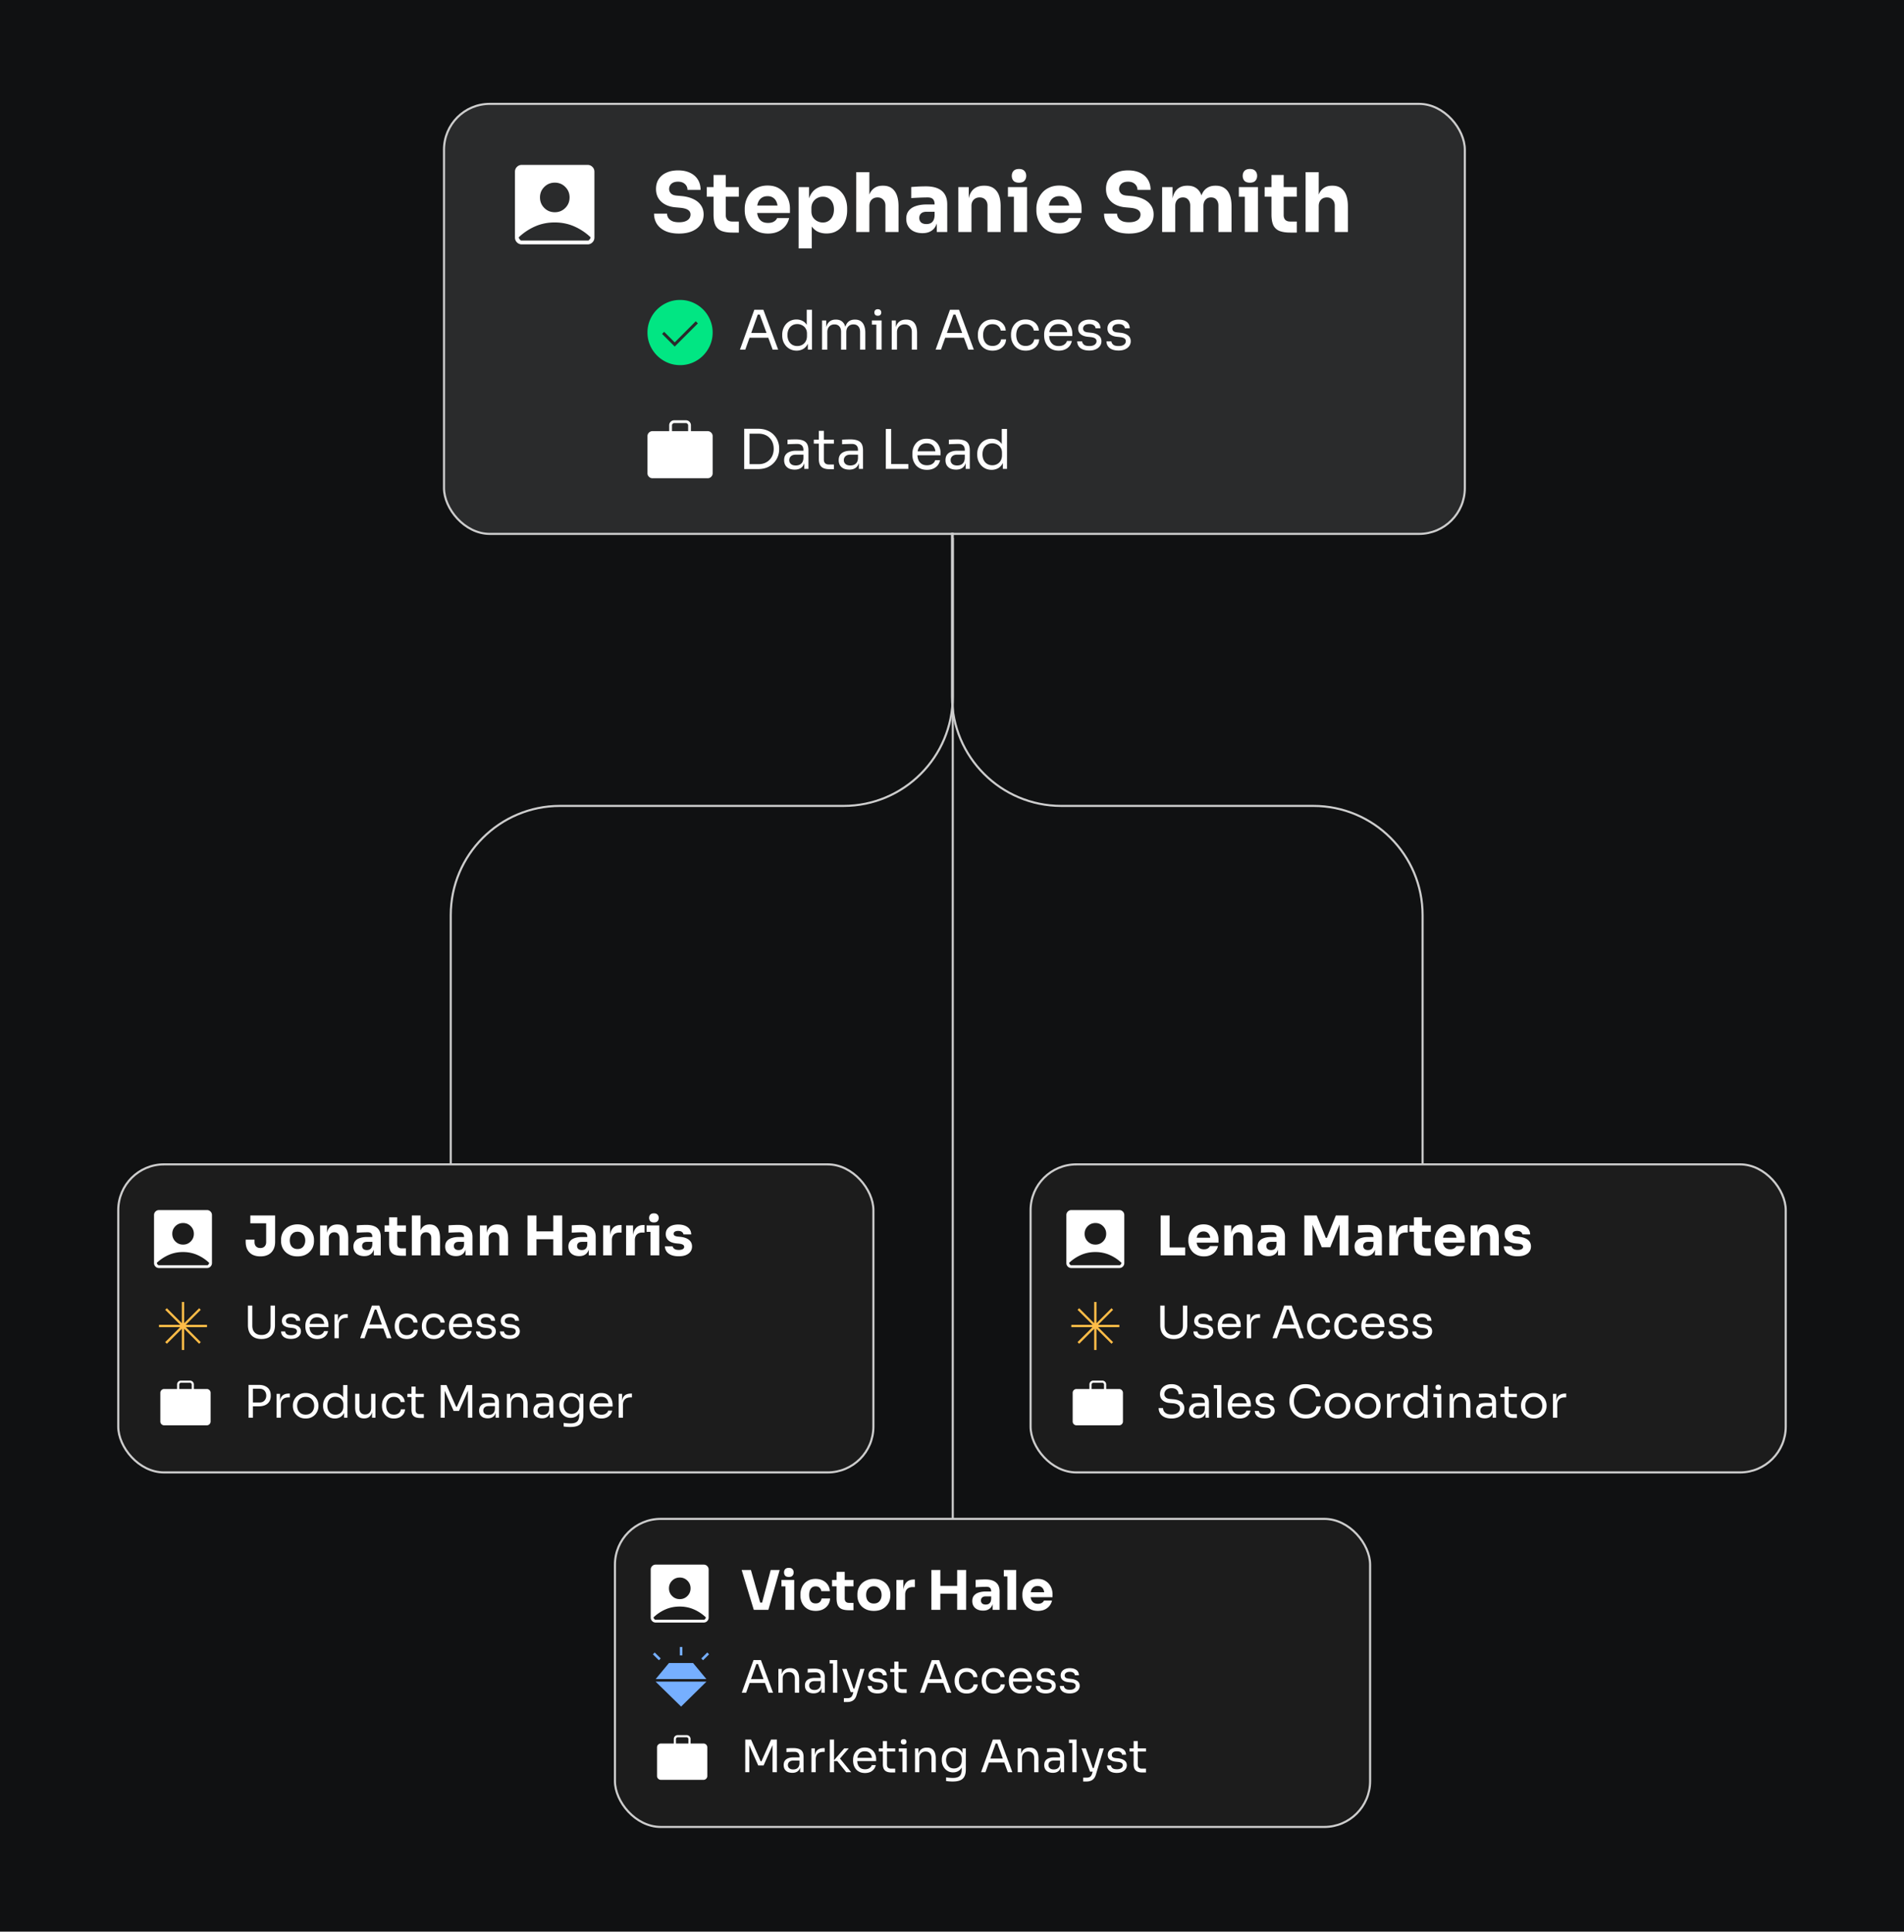<svg xmlns="http://www.w3.org/2000/svg" width="1056" height="1071" fill="none"><path fill="#101112" d="M0 0h1056v1071H0z"/><path stroke="#CDCDCD" stroke-width="1.171" d="M528.409 295.368v90.885c0 33.463-27.126 60.59-60.589 60.59H310.589c-33.462 0-60.589 27.126-60.589 60.589v145.965"/><path stroke="#CDCDCD" stroke-width="1.171" d="M528.016 295.368v90.885c0 33.463 27.127 60.59 60.59 60.59H728.41c33.463 0 60.59 27.126 60.59 60.589v145.965"/><rect width="566.169" height="238.434" x="246.257" y="57.586" fill="#fff" fill-opacity=".11" stroke="#CDCDCD" stroke-width="1.171" rx="25.404"/><path fill="#fff" d="M376.611 129.503c-2.999 0-5.528-.47-7.588-1.409-2.061-.969-3.621-2.272-4.681-3.908-1.06-1.666-1.591-3.575-1.591-5.726h7.226c0 .848.227 1.636.681 2.363.485.727 1.212 1.318 2.182 1.772.969.425 2.226.637 3.771.637 1.394 0 2.56-.182 3.499-.546.94-.363 1.651-.863 2.136-1.499a3.765 3.765 0 0 0 .727-2.272c0-1.061-.454-1.894-1.363-2.5-.909-.636-2.378-1.045-4.408-1.227l-2.499-.227c-3.302-.272-5.938-1.303-7.907-3.09-1.969-1.787-2.954-4.15-2.954-7.089 0-2.121.5-3.953 1.5-5.498 1.03-1.545 2.454-2.727 4.271-3.545 1.818-.848 3.969-1.272 6.453-1.272 2.605 0 4.832.454 6.68 1.363 1.878.879 3.317 2.136 4.317 3.772 1 1.605 1.5 3.499 1.5 5.68h-7.271c0-.818-.197-1.56-.591-2.227-.394-.696-.984-1.257-1.772-1.681-.757-.424-1.712-.636-2.863-.636-1.091 0-2.015.182-2.772.545-.727.364-1.272.863-1.636 1.5a3.817 3.817 0 0 0-.545 1.999c0 .939.333 1.757 1 2.454.666.697 1.757 1.106 3.271 1.227l2.545.227c2.424.212 4.56.742 6.408 1.591 1.848.818 3.287 1.954 4.317 3.408 1.06 1.424 1.59 3.166 1.59 5.226 0 2.12-.56 3.983-1.681 5.589-1.091 1.575-2.651 2.802-4.681 3.681-2.03.878-4.453 1.318-7.271 1.318Zm29.674-.546c-2.515 0-4.544-.303-6.089-.908-1.545-.637-2.682-1.682-3.409-3.136-.696-1.484-1.045-3.484-1.045-5.998V97.011h6.771v22.176c0 1.182.303 2.091.909 2.727.636.606 1.53.909 2.681.909h3.681v6.134h-3.499Zm-14.315-19.903v-5.317h17.814v5.317H391.97Zm34.02 20.449c-2.12 0-3.999-.364-5.634-1.091-1.606-.727-2.954-1.696-4.045-2.908a13.99 13.99 0 0 1-2.454-4.135 14.119 14.119 0 0 1-.818-4.726v-.909c0-1.667.273-3.257.818-4.772a13.257 13.257 0 0 1 2.454-4.135c1.061-1.212 2.378-2.166 3.954-2.863 1.605-.727 3.423-1.09 5.453-1.09 2.666 0 4.908.605 6.725 1.817 1.848 1.182 3.257 2.742 4.226 4.681.97 1.908 1.454 3.999 1.454 6.271v2.454h-22.039v-4.136h17.632l-2.363 1.909c0-1.484-.212-2.757-.637-3.817-.424-1.06-1.06-1.863-1.908-2.409-.818-.575-1.848-.863-3.09-.863-1.273 0-2.348.288-3.227.863-.878.576-1.545 1.424-1.999 2.545-.455 1.091-.682 2.439-.682 4.045 0 1.484.212 2.787.636 3.908.425 1.09 1.091 1.938 2 2.544.909.606 2.09.909 3.544.909 1.333 0 2.424-.257 3.272-.772.849-.515 1.424-1.152 1.727-1.909h6.68a10.481 10.481 0 0 1-2.136 4.453c-1.06 1.303-2.393 2.318-3.999 3.045-1.605.727-3.453 1.091-5.544 1.091Zm16.951 8.225v-33.991h5.772v10.77l-.773-.046c.121-2.484.636-4.574 1.545-6.271.909-1.727 2.136-3.014 3.681-3.862 1.545-.879 3.287-1.318 5.226-1.318 1.727 0 3.287.318 4.68.954a10.337 10.337 0 0 1 3.636 2.681c1.03 1.121 1.802 2.454 2.317 3.999.546 1.515.818 3.181.818 4.999v1.045c0 1.787-.257 3.469-.772 5.044-.515 1.545-1.273 2.893-2.272 4.044-.97 1.152-2.166 2.06-3.59 2.727-1.394.636-3 .954-4.817.954-1.878 0-3.575-.378-5.09-1.136-1.484-.787-2.681-1.969-3.59-3.544-.909-1.606-1.408-3.636-1.499-6.09l1.999 2.727v16.314h-7.271Zm13.406-14.36c1.242 0 2.317-.303 3.226-.909.939-.606 1.667-1.454 2.182-2.545.515-1.09.772-2.347.772-3.771s-.257-2.666-.772-3.727c-.515-1.06-1.227-1.878-2.136-2.453-.909-.606-2-.909-3.272-.909a6.489 6.489 0 0 0-3.09.772c-.97.515-1.757 1.257-2.363 2.227-.576.939-.864 2.09-.864 3.453v1.682c0 1.303.303 2.423.909 3.363a6.398 6.398 0 0 0 2.409 2.09 6.625 6.625 0 0 0 2.999.727Zm18.546 5.271V95.466h7.271v19.132h-1.091c0-2.515.318-4.635.954-6.362.637-1.727 1.576-3.03 2.818-3.908 1.242-.909 2.802-1.364 4.68-1.364h.319c2.756 0 4.862.985 6.316 2.954 1.454 1.939 2.181 4.787 2.181 8.543v14.178h-7.271v-14.632c0-1.363-.409-2.454-1.226-3.272-.788-.848-1.833-1.272-3.136-1.272-1.363 0-2.469.439-3.317 1.317-.818.879-1.227 2.045-1.227 3.5v14.359h-7.271Zm44.685 0v-7.361h-1.227v-7.998c0-1.273-.303-2.227-.908-2.863-.606-.636-1.576-.954-2.909-.954-.666 0-1.545.015-2.635.045-1.091.03-2.212.076-3.363.136-1.151.061-2.196.122-3.136.182v-6.135c.697-.06 1.515-.121 2.454-.181a94.135 94.135 0 0 1 5.726-.182c2.545 0 4.681.363 6.407 1.091 1.757.727 3.09 1.832 3.999 3.317.909 1.454 1.364 3.332 1.364 5.635v15.268h-5.772Zm-7.952.636c-1.787 0-3.363-.318-4.726-.954-1.333-.636-2.378-1.545-3.136-2.726-.757-1.212-1.136-2.651-1.136-4.317 0-1.818.47-3.302 1.409-4.454.939-1.181 2.257-2.045 3.954-2.59 1.696-.576 3.65-.863 5.862-.863h5.316v4.044h-5.362c-1.272 0-2.257.318-2.954.954-.666.606-.999 1.439-.999 2.5 0 .999.333 1.817.999 2.454.697.605 1.682.908 2.954.908.818 0 1.545-.136 2.181-.409.667-.303 1.212-.802 1.636-1.499.424-.697.667-1.666.727-2.908l1.727 1.817c-.151 1.727-.575 3.181-1.272 4.363a6.794 6.794 0 0 1-2.818 2.726c-1.181.636-2.635.954-4.362.954Zm19.892-.636v-24.902h5.771v10.679h-.408c0-2.545.318-4.666.954-6.362.666-1.697 1.666-2.969 2.999-3.817 1.333-.848 2.954-1.273 4.862-1.273h.318c2.909 0 5.12.955 6.635 2.863 1.545 1.879 2.318 4.741 2.318 8.589v14.223h-7.271v-14.632c0-1.333-.394-2.424-1.182-3.272-.787-.848-1.848-1.272-3.181-1.272-1.363 0-2.469.439-3.317 1.317-.818.849-1.227 1.97-1.227 3.363v14.496h-7.271Zm30.826 0v-24.902h7.271v24.902h-7.271Zm-3.318-19.54v-5.362h10.589v5.362h-10.589Zm6.135-7.816c-1.363 0-2.378-.348-3.044-1.045-.637-.727-.955-1.636-.955-2.727 0-1.12.318-2.03.955-2.726.666-.727 1.681-1.09 3.044-1.09s2.363.363 2.999 1.09c.667.697 1 1.605 1 2.726 0 1.091-.333 2-1 2.727-.636.697-1.636 1.045-2.999 1.045Zm22.584 28.22c-2.12 0-3.999-.364-5.635-1.091-1.605-.727-2.953-1.696-4.044-2.908a13.99 13.99 0 0 1-2.454-4.135 14.119 14.119 0 0 1-.818-4.726v-.909c0-1.667.273-3.257.818-4.772a13.257 13.257 0 0 1 2.454-4.135c1.06-1.212 2.378-2.166 3.954-2.863 1.605-.727 3.423-1.09 5.453-1.09 2.666 0 4.907.605 6.725 1.817 1.848 1.182 3.257 2.742 4.226 4.681.97 1.908 1.454 3.999 1.454 6.271v2.454h-22.039v-4.136h17.631l-2.363 1.909c0-1.484-.212-2.757-.636-3.817-.424-1.06-1.06-1.863-1.908-2.409-.818-.575-1.848-.863-3.09-.863-1.273 0-2.348.288-3.227.863-.878.576-1.545 1.424-1.999 2.545-.455 1.091-.682 2.439-.682 4.045 0 1.484.212 2.787.636 3.908.424 1.09 1.091 1.938 2 2.544.909.606 2.09.909 3.544.909 1.333 0 2.424-.257 3.272-.772.848-.515 1.424-1.152 1.727-1.909h6.68a10.505 10.505 0 0 1-2.136 4.453c-1.06 1.303-2.393 2.318-3.999 3.045-1.605.727-3.453 1.091-5.544 1.091Zm38.444 0c-2.999 0-5.529-.47-7.589-1.409-2.06-.969-3.62-2.272-4.681-3.908-1.06-1.666-1.59-3.575-1.59-5.726h7.225c0 .848.227 1.636.682 2.363.484.727 1.212 1.318 2.181 1.772.969.425 2.227.637 3.772.637 1.393 0 2.56-.182 3.499-.546.939-.363 1.651-.863 2.136-1.499a3.772 3.772 0 0 0 .727-2.272c0-1.061-.455-1.894-1.364-2.5-.908-.636-2.378-1.045-4.408-1.227l-2.499-.227c-3.302-.272-5.938-1.303-7.907-3.09-1.969-1.787-2.954-4.15-2.954-7.089 0-2.121.5-3.953 1.5-5.498 1.03-1.545 2.454-2.727 4.272-3.545 1.817-.848 3.968-1.272 6.452-1.272 2.606 0 4.832.454 6.68 1.363 1.879.879 3.318 2.136 4.317 3.772 1 1.605 1.5 3.499 1.5 5.68h-7.271c0-.818-.197-1.56-.59-2.227-.394-.696-.985-1.257-1.773-1.681-.757-.424-1.711-.636-2.863-.636-1.09 0-2.014.182-2.772.545-.727.364-1.272.863-1.635 1.5a3.809 3.809 0 0 0-.546 1.999c0 .939.333 1.757 1 2.454.666.697 1.757 1.106 3.272 1.227l2.545.227c2.423.212 4.559.742 6.407 1.591 1.848.818 3.287 1.954 4.317 3.408 1.06 1.424 1.59 3.166 1.59 5.226 0 2.12-.56 3.983-1.681 5.589-1.091 1.575-2.651 2.802-4.681 3.681-2.029.878-4.453 1.318-7.27 1.318Zm18.358-.864v-24.902h5.771v10.724h-.409c0-2.544.318-4.665.955-6.362.636-1.696 1.59-2.969 2.862-3.817 1.273-.878 2.833-1.318 4.681-1.318h.318c1.878 0 3.438.44 4.681 1.318 1.272.848 2.226 2.121 2.862 3.817.667 1.697 1 3.818 1 6.362h-1.772c0-2.544.318-4.665.954-6.362.667-1.696 1.636-2.969 2.909-3.817 1.272-.878 2.832-1.318 4.68-1.318h.318c1.878 0 3.454.44 4.726 1.318 1.303.848 2.287 2.121 2.954 3.817.666 1.697 1 3.818 1 6.362v14.178h-7.271v-14.587c0-1.363-.364-2.469-1.091-3.317-.697-.848-1.696-1.272-2.999-1.272-1.303 0-2.333.439-3.09 1.317-.757.849-1.136 1.985-1.136 3.409v14.45h-7.316v-14.587c0-1.363-.364-2.469-1.091-3.317-.697-.848-1.681-1.272-2.954-1.272-1.333 0-2.378.439-3.135 1.317-.758.849-1.136 1.985-1.136 3.409v14.45h-7.271Zm45.869 0v-24.902h7.271v24.902h-7.271Zm-3.317-19.54v-5.362h10.588v5.362h-10.588Zm6.135-7.816c-1.363 0-2.378-.348-3.045-1.045-.636-.727-.954-1.636-.954-2.727 0-1.12.318-2.03.954-2.726.667-.727 1.682-1.09 3.045-1.09s2.363.363 2.999 1.09c.666.697 1 1.605 1 2.726 0 1.091-.334 2-1 2.727-.636.697-1.636 1.045-2.999 1.045Zm22.493 27.674c-2.514 0-4.544-.303-6.089-.908-1.545-.637-2.681-1.682-3.408-3.136-.697-1.484-1.046-3.484-1.046-5.998V97.011h6.771v22.176c0 1.182.303 2.091.909 2.727.636.606 1.53.909 2.681.909h3.681v6.134h-3.499Zm-14.314-19.903v-5.317h17.813v5.317h-17.813Zm22.702 19.585V95.466h7.271v19.132h-1.091c0-2.515.319-4.635.955-6.362.636-1.727 1.575-3.03 2.817-3.908 1.242-.909 2.802-1.364 4.681-1.364h.318c2.757 0 4.862.985 6.316 2.954 1.454 1.939 2.182 4.787 2.182 8.543v14.178h-7.271v-14.632c0-1.363-.409-2.454-1.227-3.272-.788-.848-1.833-1.272-3.136-1.272-1.363 0-2.469.439-3.317 1.317-.818.879-1.227 2.045-1.227 3.5v14.359h-7.271ZM415.114 260.087v-2.726h5.513c1.333 0 2.515-.212 3.545-.637 1.05-.444 1.939-1.05 2.666-1.817a7.638 7.638 0 0 0 1.696-2.696c.384-1.03.576-2.141.576-3.333 0-1.252-.192-2.383-.576-3.393a7.335 7.335 0 0 0-1.696-2.666c-.727-.767-1.616-1.353-2.666-1.757-1.03-.404-2.212-.606-3.545-.606h-5.513v-2.726h5.211c1.999 0 3.736.313 5.21.939 1.475.606 2.696 1.434 3.666 2.484a10.095 10.095 0 0 1 2.211 3.484c.485 1.272.727 2.575.727 3.908v.666c0 1.293-.242 2.585-.727 3.878a10.406 10.406 0 0 1-2.211 3.514c-.97 1.05-2.191 1.899-3.666 2.545-1.474.626-3.211.939-5.21.939h-5.211Zm-2.363 0V237.73h2.969v22.357h-2.969Zm33.325-.121v-4.847h-.485v-5.605c0-1.111-.293-1.949-.879-2.514-.565-.566-1.403-.848-2.514-.848-.626 0-1.273.01-1.939.03l-1.909.06c-.605.021-1.131.051-1.575.091v-2.544c.444-.041.909-.071 1.394-.091a19.09 19.09 0 0 1 1.545-.061c.525-.02 1.03-.03 1.514-.03 1.657 0 3.01.202 4.06.606 1.05.383 1.828 1.02 2.333 1.908.505.889.757 2.091.757 3.605v10.24h-2.302Zm-5.302.424c-1.212 0-2.262-.202-3.151-.606-.868-.424-1.545-1.03-2.029-1.817-.465-.788-.697-1.737-.697-2.848 0-1.151.252-2.111.757-2.878.525-.768 1.283-1.343 2.272-1.727.99-.404 2.182-.606 3.575-.606h4.393v2.181h-4.514c-1.172 0-2.07.283-2.696.849-.626.565-.939 1.292-.939 2.181 0 .888.313 1.605.939 2.151.626.545 1.524.818 2.696.818.687 0 1.343-.121 1.969-.364a3.485 3.485 0 0 0 1.545-1.272c.424-.606.656-1.434.697-2.484l.788 1.151c-.101 1.151-.384 2.12-.849 2.908a4.381 4.381 0 0 1-1.878 1.757c-.788.404-1.747.606-2.878.606Zm19.243-.242c-1.212 0-2.262-.172-3.151-.515a4.006 4.006 0 0 1-2.029-1.757c-.465-.849-.697-1.99-.697-3.424v-15.571h2.787v15.935c0 .868.232 1.545.697 2.03.485.464 1.161.696 2.03.696h2.847v2.606h-2.484Zm-8.664-14.178v-2.181h11.148v2.181h-11.148Zm24.988 13.996v-4.847h-.485v-5.605c0-1.111-.293-1.949-.878-2.514-.566-.566-1.404-.848-2.515-.848-.626 0-1.272.01-1.939.03l-1.908.06c-.606.021-1.131.051-1.576.091v-2.544c.445-.041.909-.071 1.394-.091a19.09 19.09 0 0 1 1.545-.061c.525-.02 1.03-.03 1.515-.03 1.656 0 3.009.202 4.059.606 1.05.383 1.828 1.02 2.333 1.908.505.889.757 2.091.757 3.605v10.24h-2.302Zm-5.302.424c-1.212 0-2.262-.202-3.15-.606a4.797 4.797 0 0 1-2.03-1.817c-.465-.788-.697-1.737-.697-2.848 0-1.151.253-2.111.757-2.878.526-.768 1.283-1.343 2.273-1.727.989-.404 2.181-.606 3.574-.606h4.393v2.181h-4.514c-1.171 0-2.07.283-2.696.849-.626.565-.939 1.292-.939 2.181 0 .888.313 1.605.939 2.151.626.545 1.525.818 2.696.818.687 0 1.343-.121 1.969-.364a3.485 3.485 0 0 0 1.545-1.272c.424-.606.657-1.434.697-2.484l.788 1.151c-.101 1.151-.384 2.12-.848 2.908a4.39 4.39 0 0 1-1.879 1.757c-.787.404-1.747.606-2.878.606Zm20.259-.424v-22.115h2.969v22.115h-2.969Zm2.363 0V257.3h10.119v2.666h-10.119Zm20.451.545c-1.414 0-2.636-.242-3.666-.727-1.03-.484-1.868-1.121-2.515-1.908a8.512 8.512 0 0 1-1.454-2.697 10.285 10.285 0 0 1-.454-3.029v-.545c0-1.051.151-2.071.454-3.06a8.154 8.154 0 0 1 1.454-2.666 6.792 6.792 0 0 1 2.454-1.909c1.01-.484 2.192-.727 3.545-.727 1.757 0 3.201.384 4.332 1.151 1.151.748 1.999 1.717 2.545 2.909a8.796 8.796 0 0 1 .848 3.817v1.303h-14.36v-2.182h12.239l-.666 1.182c0-1.151-.182-2.141-.545-2.969-.364-.848-.909-1.505-1.636-1.969-.727-.465-1.646-.697-2.757-.697-1.151 0-2.111.263-2.878.788-.747.525-1.313 1.242-1.697 2.151-.363.908-.545 1.959-.545 3.15 0 1.151.182 2.192.545 3.121a4.93 4.93 0 0 0 1.757 2.181c.788.525 1.788.788 3 .788 1.272 0 2.302-.283 3.09-.849.808-.565 1.292-1.222 1.454-1.969h2.726c-.222 1.111-.666 2.07-1.333 2.878a6.42 6.42 0 0 1-2.514 1.848c-1.01.424-2.151.636-3.423.636Zm21.458-.545v-4.847h-.485v-5.605c0-1.111-.293-1.949-.879-2.514-.565-.566-1.403-.848-2.514-.848-.626 0-1.273.01-1.939.03l-1.909.06c-.605.021-1.131.051-1.575.091v-2.544c.444-.041.909-.071 1.394-.091a19.09 19.09 0 0 1 1.545-.061c.525-.02 1.03-.03 1.514-.03 1.657 0 3.01.202 4.06.606 1.05.383 1.828 1.02 2.333 1.908.505.889.757 2.091.757 3.605v10.24h-2.302Zm-5.302.424c-1.212 0-2.262-.202-3.151-.606-.868-.424-1.545-1.03-2.029-1.817-.465-.788-.697-1.737-.697-2.848 0-1.151.252-2.111.757-2.878.525-.768 1.283-1.343 2.272-1.727.99-.404 2.182-.606 3.575-.606h4.393v2.181h-4.514c-1.171 0-2.07.283-2.696.849-.626.565-.939 1.292-.939 2.181 0 .888.313 1.605.939 2.151.626.545 1.525.818 2.696.818.687 0 1.343-.121 1.969-.364a3.485 3.485 0 0 0 1.545-1.272c.424-.606.656-1.434.697-2.484l.788 1.151c-.101 1.151-.384 2.12-.849 2.908a4.381 4.381 0 0 1-1.878 1.757c-.788.404-1.747.606-2.878.606Zm19.698.121c-1.152 0-2.212-.212-3.181-.636a7.747 7.747 0 0 1-2.545-1.787 8.624 8.624 0 0 1-1.666-2.666c-.384-1.01-.576-2.101-.576-3.272v-.545c0-1.152.192-2.232.576-3.242a8.468 8.468 0 0 1 1.605-2.666 7.514 7.514 0 0 1 2.484-1.787c.97-.445 2.04-.667 3.212-.667 1.232 0 2.353.263 3.362.788 1.01.505 1.838 1.303 2.485 2.393.646 1.091 1.009 2.505 1.09 4.241l-1.212-1.938v-10.876h2.909v22.115h-2.303v-7.18h.849c-.081 1.838-.465 3.333-1.152 4.484-.686 1.131-1.555 1.959-2.605 2.484a7.467 7.467 0 0 1-3.332.757Zm.393-2.544c.99 0 1.889-.223 2.697-.667a5.02 5.02 0 0 0 1.939-1.909c.484-.848.727-1.837.727-2.968v-1.394c0-1.111-.253-2.05-.758-2.817a4.67 4.67 0 0 0-1.969-1.788 5.647 5.647 0 0 0-2.666-.636c-1.07 0-2.02.252-2.848.757-.807.505-1.444 1.212-1.908 2.121-.445.909-.667 1.979-.667 3.211 0 1.232.233 2.313.697 3.242.465.909 1.111 1.616 1.939 2.12.828.485 1.767.728 2.817.728Zm-139.971-64.099 7.967-22.115h5.029l8.21 22.115h-3.06l-7.422-20.176 1.454.727h-3.574l1.545-.727-7.18 20.176h-2.969Zm4.756-6.604 1-2.666h9.543l.999 2.666h-11.542Zm26.66 7.15c-1.152 0-2.212-.212-3.181-.637a7.747 7.747 0 0 1-2.545-1.787 8.612 8.612 0 0 1-1.666-2.666c-.384-1.01-.576-2.1-.576-3.272v-.545c0-1.151.192-2.232.576-3.242a8.48 8.48 0 0 1 1.605-2.666 7.514 7.514 0 0 1 2.484-1.787c.97-.444 2.04-.666 3.212-.666 1.232 0 2.353.262 3.362.787 1.01.505 1.838 1.303 2.485 2.393.646 1.091 1.009 2.505 1.09 4.242l-1.212-1.939v-10.876h2.909v22.115h-2.303v-7.18h.849c-.081 1.838-.465 3.333-1.152 4.484-.686 1.131-1.555 1.959-2.605 2.484a7.468 7.468 0 0 1-3.332.758Zm.393-2.545c.99 0 1.889-.222 2.697-.667a5.022 5.022 0 0 0 1.938-1.908c.485-.848.728-1.838.728-2.969v-1.394c0-1.111-.253-2.05-.758-2.817a4.676 4.676 0 0 0-1.969-1.788 5.647 5.647 0 0 0-2.666-.636c-1.07 0-2.02.253-2.848.758-.807.505-1.444 1.211-1.908 2.12-.445.909-.667 1.98-.667 3.212 0 1.232.233 2.312.697 3.241.465.909 1.111 1.616 1.939 2.121.828.484 1.767.727 2.817.727Zm13.738 1.999v-16.177h2.302v6.937h-.363c0-1.575.202-2.908.605-3.999.425-1.11 1.051-1.959 1.879-2.544.828-.586 1.878-.879 3.15-.879h.122c1.272 0 2.322.293 3.15.879.848.585 1.475 1.434 1.879 2.544.403 1.091.605 2.424.605 3.999h-.848c0-1.575.212-2.908.636-3.999.424-1.11 1.051-1.959 1.879-2.544.848-.586 1.908-.879 3.181-.879h.121c1.272 0 2.332.293 3.181.879.848.585 1.474 1.434 1.878 2.544.424 1.091.636 2.424.636 3.999v9.24h-2.908v-9.876c0-1.313-.323-2.322-.97-3.029-.646-.727-1.545-1.091-2.696-1.091-1.191 0-2.151.384-2.878 1.151-.727.748-1.09 1.798-1.09 3.151v9.694h-2.909v-9.876c0-1.313-.323-2.322-.969-3.029-.646-.727-1.545-1.091-2.696-1.091-1.192 0-2.151.384-2.878 1.151-.727.748-1.091 1.798-1.091 3.151v9.694h-2.908Zm30.106 0v-16.177h2.908v16.177h-2.908Zm-2.484-13.875v-2.302h5.392v2.302h-5.392Zm3.302-4.908c-.646 0-1.131-.171-1.454-.515-.303-.343-.455-.777-.455-1.302s.152-.96.455-1.303c.323-.343.808-.515 1.454-.515.646 0 1.121.172 1.424.515.323.343.484.778.484 1.303 0 .525-.161.959-.484 1.302-.303.344-.778.515-1.424.515Zm7.713 18.783v-16.177h2.303v6.937h-.364c0-1.595.212-2.938.636-4.029.445-1.111 1.111-1.949 2-2.514.889-.586 2.009-.879 3.363-.879h.121c2.04 0 3.544.636 4.514 1.909.989 1.272 1.484 3.11 1.484 5.513v9.24h-2.908v-9.846c0-1.252-.354-2.251-1.06-2.999-.707-.767-1.677-1.151-2.909-1.151-1.272 0-2.302.394-3.09 1.182-.787.787-1.181 1.837-1.181 3.15v9.664h-2.909Zm24.333 0 7.967-22.115h5.029l8.21 22.115h-3.06l-7.422-20.176 1.454.727h-3.574l1.545-.727-7.18 20.176h-2.969Zm4.756-6.604 1-2.666h9.543l.999 2.666h-11.542Zm26.841 7.15c-1.393 0-2.605-.243-3.635-.727-1.01-.485-1.848-1.131-2.514-1.939a9.031 9.031 0 0 1-1.515-2.727 9.522 9.522 0 0 1-.485-2.969v-.545c0-1.03.162-2.04.485-3.03a8.298 8.298 0 0 1 1.515-2.666 7.605 7.605 0 0 1 2.544-1.938c1.01-.485 2.192-.727 3.545-.727 1.353 0 2.565.252 3.635.757 1.091.505 1.959 1.222 2.606 2.151.666.909 1.04 1.989 1.12 3.241h-2.787a3.902 3.902 0 0 0-1.393-2.514c-.788-.687-1.848-1.03-3.181-1.03-1.151 0-2.111.262-2.878.788-.768.525-1.343 1.242-1.727 2.15-.384.909-.576 1.939-.576 3.091 0 1.11.192 2.13.576 3.059.384.909.959 1.636 1.727 2.182.787.525 1.767.787 2.938.787.909 0 1.697-.161 2.363-.484.667-.324 1.202-.758 1.606-1.303a3.795 3.795 0 0 0 .727-1.848h2.787c-.06 1.272-.434 2.373-1.121 3.302-.666.929-1.555 1.656-2.666 2.181-1.09.505-2.322.758-3.696.758Zm18.373 0c-1.394 0-2.606-.243-3.636-.727-1.01-.485-1.848-1.131-2.514-1.939a9.031 9.031 0 0 1-1.515-2.727 9.522 9.522 0 0 1-.485-2.969v-.545c0-1.03.162-2.04.485-3.03a8.298 8.298 0 0 1 1.515-2.666 7.615 7.615 0 0 1 2.544-1.938c1.01-.485 2.192-.727 3.545-.727 1.353 0 2.565.252 3.635.757 1.091.505 1.959 1.222 2.606 2.151.666.909 1.04 1.989 1.121 3.241h-2.788a3.898 3.898 0 0 0-1.393-2.514c-.788-.687-1.848-1.03-3.181-1.03-1.151 0-2.111.262-2.878.788-.768.525-1.343 1.242-1.727 2.15-.384.909-.575 1.939-.575 3.091 0 1.11.191 2.13.575 3.059.384.909.959 1.636 1.727 2.182.788.525 1.767.787 2.939.787.908 0 1.696-.161 2.363-.484.666-.324 1.201-.758 1.605-1.303a3.795 3.795 0 0 0 .727-1.848h2.787c-.06 1.272-.434 2.373-1.121 3.302-.666.929-1.555 1.656-2.666 2.181-1.09.505-2.322.758-3.695.758Zm18.311 0c-1.414 0-2.636-.243-3.666-.727-1.03-.485-1.868-1.121-2.514-1.909a8.517 8.517 0 0 1-1.454-2.696c-.303-.99-.455-2-.455-3.03v-.545c0-1.05.152-2.07.455-3.06a8.164 8.164 0 0 1 1.454-2.666 6.761 6.761 0 0 1 2.454-1.908c1.01-.485 2.191-.727 3.544-.727 1.757 0 3.201.383 4.332 1.151 1.152.747 2 1.716 2.545 2.908a8.786 8.786 0 0 1 .849 3.817v1.303h-14.36v-2.181h12.239l-.667 1.181c0-1.151-.181-2.141-.545-2.969-.363-.848-.909-1.504-1.636-1.969-.727-.464-1.646-.697-2.757-.697-1.151 0-2.11.263-2.878.788-.747.525-1.312 1.242-1.696 2.151-.364.909-.546 1.959-.546 3.151 0 1.151.182 2.191.546 3.12a4.917 4.917 0 0 0 1.757 2.181c.788.525 1.787.788 2.999.788 1.272 0 2.302-.283 3.09-.848.808-.566 1.293-1.222 1.454-1.97h2.727c-.222 1.111-.667 2.071-1.333 2.878a6.43 6.43 0 0 1-2.515 1.848c-1.009.425-2.151.637-3.423.637Zm16.974-.061c-2.12 0-3.766-.454-4.938-1.363-1.151-.909-1.747-2.151-1.787-3.727h2.727c.04.627.353 1.222.939 1.788.606.545 1.625.818 3.059.818 1.293 0 2.283-.253 2.969-.758.687-.525 1.03-1.161 1.03-1.908 0-.667-.252-1.182-.757-1.545-.505-.384-1.323-.636-2.454-.758l-1.757-.181c-1.535-.162-2.787-.616-3.757-1.364-.969-.767-1.454-1.837-1.454-3.211 0-1.03.263-1.908.788-2.635.525-.748 1.252-1.313 2.181-1.697.929-.404 2-.606 3.211-.606 1.818 0 3.292.404 4.423 1.212 1.131.808 1.717 2.009 1.758 3.605h-2.727c-.02-.646-.323-1.192-.909-1.636-.565-.464-1.414-.697-2.545-.697s-1.989.233-2.575.697c-.585.465-.878 1.05-.878 1.757 0 .606.202 1.091.606 1.454.424.364 1.111.596 2.06.697l1.757.182c1.737.182 3.13.666 4.181 1.454 1.05.768 1.575 1.858 1.575 3.272a4.4 4.4 0 0 1-.879 2.696c-.565.768-1.353 1.373-2.363 1.818-1.009.424-2.171.636-3.484.636Zm16.242 0c-2.12 0-3.766-.454-4.938-1.363-1.151-.909-1.747-2.151-1.787-3.727h2.727c.04.627.353 1.222.939 1.788.606.545 1.626.818 3.059.818 1.293 0 2.283-.253 2.969-.758.687-.525 1.03-1.161 1.03-1.908 0-.667-.252-1.182-.757-1.545-.505-.384-1.323-.636-2.454-.758l-1.757-.181c-1.535-.162-2.787-.616-3.757-1.364-.969-.767-1.454-1.837-1.454-3.211 0-1.03.263-1.908.788-2.635.525-.748 1.252-1.313 2.181-1.697.929-.404 2-.606 3.211-.606 1.818 0 3.293.404 4.424 1.212 1.131.808 1.716 2.009 1.757 3.605h-2.727c-.02-.646-.323-1.192-.909-1.636-.565-.464-1.414-.697-2.545-.697s-1.989.233-2.575.697c-.585.465-.878 1.05-.878 1.757 0 .606.202 1.091.606 1.454.424.364 1.111.596 2.06.697l1.757.182c1.737.182 3.13.666 4.181 1.454 1.05.768 1.575 1.858 1.575 3.272a4.4 4.4 0 0 1-.879 2.696c-.565.768-1.353 1.373-2.363 1.818-1.009.424-2.171.636-3.484.636Z"/><mask id="a" width="67" height="67" x="274" y="80" maskUnits="userSpaceOnUse" style="mask-type:alpha"><path fill="#D9D9D9" d="M274.589 80.41h66.098v66.098h-66.098z"/></mask><g mask="url(#a)"><path fill="#fff" d="M307.723 117.68c2.274 0 4.206-.795 5.794-2.384 1.589-1.588 2.384-3.537 2.384-5.847 0-2.274-.795-4.205-2.384-5.793-1.588-1.59-3.52-2.384-5.794-2.384-2.309 0-4.258.794-5.847 2.384-1.589 1.588-2.383 3.519-2.383 5.793 0 2.31.794 4.259 2.383 5.847 1.589 1.589 3.538 2.384 5.847 2.384Zm-18.304 17.811c-1.066 0-1.968-.369-2.706-1.107s-1.107-1.639-1.107-2.706V95.239c0-1.066.369-1.968 1.107-2.706s1.64-1.107 2.706-1.107h36.439c1.066 0 1.968.37 2.706 1.107.738.738 1.107 1.64 1.107 2.706v36.439c0 1.067-.369 1.968-1.107 2.706s-1.64 1.107-2.706 1.107h-36.439Zm-.529-2.118h37.498c.388-.399.653-.674.794-.824.141-.15.265-.477.371-.982a31.17 31.17 0 0 0-8.967-5.993c-3.365-1.496-7.014-2.243-10.947-2.243-3.934 0-7.583.747-10.948 2.243a31.15 31.15 0 0 0-8.966 5.993c.106.505.229.832.37.982.141.15.406.425.795.824Z"/></g><mask id="b" width="49" height="50" x="353" y="224" maskUnits="userSpaceOnUse" style="mask-type:alpha"><path fill="#D9D9D9" d="M353.081 224.999h48.196v48.196h-48.196z"/></mask><g mask="url(#b)"><path fill="#fff" d="M361.885 265.162c-.771 0-1.428-.27-1.969-.811a2.682 2.682 0 0 1-.811-1.969v-20.546c0-.771.27-1.428.811-1.969a2.682 2.682 0 0 1 1.969-.811h9.269v-3.244c0-.772.27-1.428.811-1.969a2.684 2.684 0 0 1 1.969-.812h6.489c.771 0 1.428.271 1.969.812a2.68 2.68 0 0 1 .811 1.969v3.244h9.269c.771 0 1.428.27 1.969.811.541.541.811 1.198.811 1.969v20.546c0 .771-.27 1.428-.811 1.969a2.682 2.682 0 0 1-1.969.811h-30.587Zm10.814-26.106h8.959v-3.244c0-.309-.128-.592-.386-.85-.257-.257-.54-.386-.849-.386h-6.489c-.309 0-.592.129-.849.386-.257.258-.386.541-.386.85v3.244Z"/></g><mask id="c" width="49" height="49" x="353" y="160" maskUnits="userSpaceOnUse" style="mask-type:alpha"><path fill="#D9D9D9" d="M353.081 160.278h48.196v48.196h-48.196z"/></mask><g mask="url(#c)"><path fill="#01E683" d="m374.217 192.162 12.856-12.857-1.19-1.177-11.666 11.705-5.87-5.87-1.14 1.178 7.01 7.021Zm2.968 10.288c-2.491 0-4.831-.475-7.018-1.423a18.417 18.417 0 0 1-5.747-3.887 18.383 18.383 0 0 1-3.891-5.742c-.949-2.185-1.424-4.524-1.424-7.015 0-2.5.474-4.849 1.423-7.05.948-2.2 2.244-4.113 3.887-5.741a18.587 18.587 0 0 1 5.741-3.865c2.186-.95 4.524-1.425 7.016-1.425 2.499 0 4.849.475 7.049 1.423 2.2.949 4.114 2.236 5.742 3.862 1.627 1.626 2.916 3.538 3.865 5.736.949 2.198 1.424 4.547 1.424 7.047 0 2.491-.474 4.83-1.423 7.018a18.62 18.62 0 0 1-3.861 5.747c-1.626 1.644-3.538 2.941-5.737 3.89-2.198.95-4.546 1.425-7.046 1.425Z"/></g><path stroke="#CDCDCD" stroke-width="1.171" d="M528.423 298.224v552.708"/><rect width="418.826" height="170.807" x="65.585" y="645.585" fill="#1C1C1C" stroke="#CDCDCD" stroke-width="1.171" rx="25.404"/><path fill="#fff" d="M144.408 696.608c-1.676 0-3.13-.313-4.362-.939a6.812 6.812 0 0 1-2.818-2.787c-.646-1.212-.969-2.686-.969-4.423v-1.121h4.908v1.394c0 .969.283 1.757.848 2.363.586.585 1.384.878 2.393.878.99 0 1.768-.293 2.333-.878.586-.606.879-1.394.879-2.363v-11.088h4.968v10.815c0 1.737-.333 3.211-1 4.423a6.579 6.579 0 0 1-2.817 2.787c-1.212.626-2.666.939-4.363.939Zm-5.574-18.358v-4.332h13.754v4.332h-13.754Zm26.162 18.358c-1.454 0-2.747-.222-3.878-.666-1.131-.465-2.09-1.091-2.878-1.878a8.2 8.2 0 0 1-1.757-2.697 8.795 8.795 0 0 1-.606-3.241v-.697c0-1.151.202-2.242.606-3.272a8.197 8.197 0 0 1 1.818-2.757c.808-.787 1.777-1.403 2.908-1.848 1.131-.464 2.393-.696 3.787-.696 1.434 0 2.706.232 3.817.696 1.131.445 2.091 1.061 2.878 1.848a8.197 8.197 0 0 1 1.818 2.757 8.512 8.512 0 0 1 .636 3.272v.697a8.795 8.795 0 0 1-.606 3.241 7.978 7.978 0 0 1-1.787 2.697c-.768.787-1.717 1.413-2.848 1.878-1.131.444-2.434.666-3.908.666Zm0-4.089c.949 0 1.737-.202 2.363-.606.626-.404 1.101-.97 1.424-1.697.343-.727.515-1.535.515-2.423 0-.95-.172-1.778-.515-2.485a4.117 4.117 0 0 0-1.485-1.726c-.626-.425-1.393-.637-2.302-.637-.889 0-1.656.212-2.302.637a4.124 4.124 0 0 0-1.485 1.726c-.323.707-.485 1.535-.485 2.485 0 .888.162 1.696.485 2.423a3.74 3.74 0 0 0 1.454 1.697c.647.404 1.424.606 2.333.606Zm12.532 3.514v-16.602h3.847v7.119h-.272c0-1.696.212-3.11.636-4.241.444-1.131 1.111-1.979 1.999-2.545.889-.565 1.97-.848 3.242-.848h.212c1.939 0 3.413.636 4.423 1.909 1.03 1.252 1.545 3.16 1.545 5.725v9.483h-4.847v-9.755c0-.889-.263-1.616-.788-2.181-.525-.566-1.232-.849-2.12-.849-.909 0-1.646.293-2.212.879-.545.565-.818 1.313-.818 2.242v9.664h-4.847Zm29.79 0v-4.908h-.818v-5.332c0-.848-.202-1.484-.606-1.908-.404-.425-1.05-.637-1.939-.637a86.6 86.6 0 0 0-3.998.122c-.768.04-1.465.08-2.091.121v-4.09a69.314 69.314 0 0 1 3.575-.212c.666-.02 1.293-.03 1.878-.03 1.697 0 3.121.242 4.272.727 1.171.484 2.06 1.221 2.666 2.211.606.97.909 2.222.909 3.757v10.179h-3.848Zm-5.301.424c-1.192 0-2.242-.212-3.151-.636-.889-.424-1.586-1.03-2.09-1.818-.505-.808-.758-1.767-.758-2.878 0-1.212.313-2.201.939-2.969.626-.788 1.505-1.363 2.636-1.727 1.131-.383 2.434-.575 3.908-.575h3.545v2.696h-3.575c-.849 0-1.505.212-1.969.636-.445.404-.667.959-.667 1.666 0 .667.222 1.212.667 1.636.464.404 1.12.606 1.969.606.545 0 1.03-.091 1.454-.273.444-.201.808-.535 1.09-.999.283-.465.445-1.111.485-1.939l1.151 1.212c-.101 1.151-.383 2.12-.848 2.908a4.521 4.521 0 0 1-1.878 1.818c-.788.424-1.757.636-2.908.636Zm20.805-.212c-1.677 0-3.03-.202-4.06-.606-1.03-.424-1.787-1.121-2.272-2.09-.465-.99-.697-2.323-.697-3.999v-14.602h4.514v14.783c0 .788.202 1.394.606 1.818.424.404 1.02.606 1.787.606h2.454v4.09h-2.332Zm-9.543-13.269v-3.545h11.875v3.545h-11.875Zm15.135 13.057v-22.115h4.847v12.754h-.727c0-1.677.212-3.09.636-4.242.424-1.151 1.05-2.019 1.878-2.605.828-.606 1.869-.909 3.121-.909h.212c1.838 0 3.241.657 4.211 1.969.969 1.293 1.454 3.191 1.454 5.696v9.452h-4.847v-9.755c0-.909-.273-1.636-.818-2.181-.525-.566-1.222-.849-2.091-.849-.908 0-1.646.293-2.211.879-.545.586-.818 1.363-.818 2.333v9.573h-4.847Zm29.79 0v-4.908h-.818v-5.332c0-.848-.202-1.484-.606-1.908-.404-.425-1.05-.637-1.939-.637a86.854 86.854 0 0 0-3.999.122c-.767.04-1.464.08-2.09.121v-4.09a69.314 69.314 0 0 1 3.575-.212c.666-.02 1.292-.03 1.878-.03 1.697 0 3.12.242 4.272.727 1.171.484 2.06 1.221 2.666 2.211.606.97.908 2.222.908 3.757v10.179h-3.847Zm-5.302.424c-1.191 0-2.241-.212-3.15-.636-.889-.424-1.586-1.03-2.091-1.818-.504-.808-.757-1.767-.757-2.878 0-1.212.313-2.201.939-2.969.626-.788 1.505-1.363 2.636-1.727 1.131-.383 2.434-.575 3.908-.575h3.544v2.696h-3.574c-.849 0-1.505.212-1.97.636-.444.404-.666.959-.666 1.666 0 .667.222 1.212.666 1.636.465.404 1.121.606 1.97.606.545 0 1.03-.091 1.454-.273.444-.201.808-.535 1.09-.999.283-.465.445-1.111.485-1.939l1.151 1.212c-.101 1.151-.383 2.12-.848 2.908a4.521 4.521 0 0 1-1.878 1.818c-.788.424-1.757.636-2.909.636Zm13.262-.424v-16.602h3.847v7.119h-.272c0-1.696.212-3.11.636-4.241.444-1.131 1.111-1.979 1.999-2.545.889-.565 1.97-.848 3.242-.848h.212c1.939 0 3.413.636 4.423 1.909 1.03 1.252 1.545 3.16 1.545 5.725v9.483h-4.847v-9.755c0-.889-.263-1.616-.788-2.181-.525-.566-1.232-.849-2.12-.849-.909 0-1.646.293-2.212.879-.545.565-.818 1.313-.818 2.242v9.664h-4.847Zm40.695 0v-22.115h4.969v22.115h-4.969Zm-14.299 0v-22.115h4.968v22.115h-4.968Zm4.09-8.937v-4.363h11.088v4.363H296.65Zm29.895 8.937v-4.908h-.818v-5.332c0-.848-.202-1.484-.606-1.908-.404-.425-1.05-.637-1.939-.637a86.854 86.854 0 0 0-3.999.122c-.767.04-1.464.08-2.09.121v-4.09a68.915 68.915 0 0 1 3.575-.212c.666-.02 1.292-.03 1.878-.03 1.696 0 3.12.242 4.272.727 1.171.484 2.06 1.221 2.665 2.211.606.97.909 2.222.909 3.757v10.179h-3.847Zm-5.302.424c-1.191 0-2.242-.212-3.15-.636-.889-.424-1.586-1.03-2.091-1.818-.505-.808-.757-1.767-.757-2.878 0-1.212.313-2.201.939-2.969.626-.788 1.505-1.363 2.636-1.727 1.131-.383 2.433-.575 3.908-.575h3.544v2.696h-3.575c-.848 0-1.504.212-1.969.636-.444.404-.666.959-.666 1.666 0 .667.222 1.212.666 1.636.465.404 1.121.606 1.969.606.546 0 1.03-.091 1.455-.273.444-.201.807-.535 1.09-.999.283-.465.445-1.111.485-1.939l1.151 1.212c-.101 1.151-.384 2.12-.848 2.908a4.527 4.527 0 0 1-1.878 1.818c-.788.424-1.757.636-2.909.636Zm13.262-.424v-16.602h3.847v7.119h-.091c0-2.342.495-4.15 1.485-5.422 1.01-1.273 2.464-1.909 4.362-1.909h.637v4.181h-1.212c-1.333 0-2.363.363-3.09 1.09-.727.707-1.091 1.737-1.091 3.09v8.453h-4.847Zm12.751 0v-16.602h3.847v7.119h-.091c0-2.342.495-4.15 1.485-5.422 1.01-1.273 2.464-1.909 4.362-1.909h.637v4.181h-1.212c-1.333 0-2.363.363-3.09 1.09-.727.707-1.091 1.737-1.091 3.09v8.453h-4.847Zm13.539 0v-16.602h4.847v16.602h-4.847Zm-2.212-13.027v-3.575h7.059v3.575h-7.059Zm4.09-5.211c-.909 0-1.586-.232-2.03-.697-.424-.484-.636-1.09-.636-1.817 0-.747.212-1.353.636-1.818.444-.485 1.121-.727 2.03-.727.909 0 1.575.242 1.999.727.445.465.667 1.071.667 1.818 0 .727-.222 1.333-.667 1.817-.424.465-1.09.697-1.999.697Zm13.753 18.753c-2.363 0-4.211-.485-5.544-1.454-1.333-.97-2.04-2.333-2.12-4.09h4.302c.08.525.393 1 .939 1.424.565.404 1.403.606 2.514.606.848 0 1.545-.142 2.091-.425.565-.303.848-.727.848-1.272 0-.485-.212-.868-.636-1.151-.425-.303-1.182-.515-2.273-.636l-1.302-.122c-2-.201-3.504-.757-4.514-1.666-.99-.909-1.485-2.07-1.485-3.484 0-1.171.293-2.151.879-2.938.586-.788 1.394-1.384 2.424-1.788 1.05-.404 2.241-.606 3.574-.606 2.141 0 3.868.475 5.181 1.424 1.313.929 1.999 2.283 2.06 4.06h-4.302c-.081-.545-.364-1-.848-1.363-.485-.384-1.202-.576-2.151-.576-.748 0-1.343.141-1.788.424-.444.283-.666.667-.666 1.151 0 .465.192.818.575 1.061.384.242 1.01.414 1.879.515l1.302.121c2.04.222 3.626.787 4.757 1.696 1.131.909 1.696 2.131 1.696 3.666 0 1.111-.303 2.08-.909 2.908-.606.808-1.464 1.434-2.575 1.879-1.11.424-2.413.636-3.908.636ZM145.02 742.429c-1.636 0-3.016-.314-4.14-.942a6.362 6.362 0 0 1-2.528-2.677c-.562-1.156-.843-2.495-.843-4.015v-10.906h2.429v11.203c0 1.008.191 1.901.571 2.677.396.76.975 1.355 1.735 1.785.76.43 1.685.644 2.776.644 1.09 0 2.007-.206 2.751-.619a4.146 4.146 0 0 0 1.71-1.785c.397-.777.595-1.677.595-2.702v-11.203h2.429v10.906c0 1.52-.281 2.859-.842 4.015a6.211 6.211 0 0 1-2.504 2.677c-1.107.628-2.487.942-4.139.942Zm16.385-.049c-1.735 0-3.082-.372-4.04-1.116-.942-.743-1.429-1.76-1.462-3.048h2.23c.033.512.29.999.769 1.462.496.446 1.33.669 2.503.669 1.058 0 1.868-.206 2.429-.619.562-.43.843-.951.843-1.562 0-.545-.206-.967-.62-1.264-.413-.314-1.082-.521-2.007-.62l-1.438-.149c-1.256-.132-2.28-.504-3.073-1.115-.794-.628-1.19-1.504-1.19-2.627 0-.843.215-1.562.644-2.157.43-.611 1.025-1.074 1.785-1.388.76-.33 1.636-.496 2.627-.496 1.487 0 2.694.331 3.619.992.926.661 1.405 1.644 1.438 2.949h-2.231c-.017-.528-.264-.974-.744-1.338-.462-.38-1.156-.57-2.082-.57-.925 0-1.627.19-2.107.57-.479.38-.718.859-.718 1.438 0 .495.165.892.495 1.189.347.298.909.488 1.686.571l1.437.148c1.422.149 2.562.546 3.421 1.19.859.628 1.289 1.52 1.289 2.677 0 .826-.24 1.562-.719 2.206-.463.628-1.107 1.124-1.933 1.487-.826.347-1.777.521-2.851.521Zm14.578.049c-1.157 0-2.156-.198-2.999-.595-.843-.396-1.529-.917-2.057-1.561a6.957 6.957 0 0 1-1.19-2.206 8.42 8.42 0 0 1-.372-2.479v-.446c0-.859.124-1.694.372-2.503a6.665 6.665 0 0 1 1.19-2.182 5.538 5.538 0 0 1 2.007-1.561c.827-.397 1.793-.595 2.9-.595 1.438 0 2.62.314 3.545.942.942.611 1.636 1.404 2.082 2.379.463.975.694 2.016.694 3.123v1.066h-11.749v-1.784h10.014l-.545.966c0-.942-.149-1.751-.447-2.429-.297-.694-.743-1.231-1.338-1.611-.595-.38-1.347-.57-2.256-.57-.941 0-1.726.215-2.354.644-.612.43-1.074 1.017-1.388 1.76-.298.744-.447 1.603-.447 2.578 0 .942.149 1.793.447 2.553a4.026 4.026 0 0 0 1.437 1.785c.645.429 1.463.644 2.454.644 1.041 0 1.884-.231 2.528-.694.661-.463 1.058-1 1.19-1.611h2.231c-.182.909-.545 1.694-1.091 2.355a5.258 5.258 0 0 1-2.057 1.512c-.826.347-1.76.52-2.801.52Zm9.551-.446v-13.236h1.883v5.453h-.099c0-1.933.422-3.346 1.264-4.238.86-.909 2.14-1.364 3.842-1.364h.446v2.132h-.842c-1.322 0-2.339.355-3.049 1.066-.711.694-1.066 1.702-1.066 3.024v7.163h-2.379Zm14.22 0 6.518-18.094h4.115l6.717 18.094h-2.503l-6.073-16.508 1.19.595h-2.925l1.264-.595-5.874 16.508h-2.429Zm3.891-5.403.818-2.182h7.808l.818 2.182h-9.444Zm21.961 5.849c-1.14 0-2.132-.198-2.974-.595a5.97 5.97 0 0 1-2.058-1.586 7.405 7.405 0 0 1-1.239-2.231 7.793 7.793 0 0 1-.397-2.429v-.446c0-.843.133-1.669.397-2.479a6.812 6.812 0 0 1 1.239-2.181 6.227 6.227 0 0 1 2.082-1.586c.827-.397 1.793-.595 2.901-.595 1.107 0 2.098.206 2.974.62.892.413 1.603.999 2.132 1.759.545.744.851 1.628.917 2.653h-2.281a3.189 3.189 0 0 0-1.14-2.058c-.644-.562-1.512-.843-2.602-.843-.942 0-1.727.215-2.355.645-.628.43-1.099 1.016-1.413 1.76-.314.743-.471 1.586-.471 2.528 0 .909.157 1.743.471 2.504a4.09 4.09 0 0 0 1.413 1.784c.644.43 1.446.645 2.404.645.744 0 1.388-.133 1.933-.397a3.49 3.49 0 0 0 1.314-1.066c.331-.446.529-.95.595-1.512h2.28c-.049 1.041-.355 1.942-.917 2.702-.545.76-1.272 1.355-2.181 1.785-.892.413-1.9.619-3.024.619Zm15.032 0c-1.14 0-2.132-.198-2.975-.595a5.965 5.965 0 0 1-2.057-1.586 7.405 7.405 0 0 1-1.239-2.231 7.764 7.764 0 0 1-.397-2.429v-.446c0-.843.132-1.669.397-2.479a6.812 6.812 0 0 1 1.239-2.181 6.227 6.227 0 0 1 2.082-1.586c.826-.397 1.793-.595 2.9-.595s2.099.206 2.975.62c.892.413 1.603.999 2.131 1.759.546.744.851 1.628.917 2.653h-2.28a3.197 3.197 0 0 0-1.14-2.058c-.645-.562-1.512-.843-2.603-.843-.942 0-1.727.215-2.354.645-.628.43-1.099 1.016-1.413 1.76-.314.743-.471 1.586-.471 2.528 0 .909.157 1.743.471 2.504a4.09 4.09 0 0 0 1.413 1.784c.644.43 1.445.645 2.404.645.743 0 1.388-.133 1.933-.397.546-.264.983-.62 1.314-1.066.33-.446.529-.95.595-1.512h2.28c-.049 1.041-.355 1.942-.917 2.702-.545.76-1.272 1.355-2.181 1.785-.892.413-1.9.619-3.024.619Zm14.982 0c-1.157 0-2.156-.198-2.999-.595-.843-.396-1.529-.917-2.057-1.561a6.957 6.957 0 0 1-1.19-2.206 8.42 8.42 0 0 1-.372-2.479v-.446c0-.859.124-1.694.372-2.503a6.665 6.665 0 0 1 1.19-2.182 5.538 5.538 0 0 1 2.007-1.561c.827-.397 1.793-.595 2.9-.595 1.438 0 2.619.314 3.545.942.942.611 1.636 1.404 2.082 2.379.463.975.694 2.016.694 3.123v1.066h-11.749v-1.784h10.014l-.545.966c0-.942-.149-1.751-.447-2.429-.297-.694-.743-1.231-1.338-1.611-.595-.38-1.347-.57-2.256-.57-.942 0-1.726.215-2.354.644-.612.43-1.074 1.017-1.388 1.76-.298.744-.447 1.603-.447 2.578 0 .942.149 1.793.447 2.553a4.026 4.026 0 0 0 1.437 1.785c.645.429 1.463.644 2.454.644 1.041 0 1.884-.231 2.528-.694.661-.463 1.058-1 1.19-1.611h2.231c-.182.909-.545 1.694-1.091 2.355a5.258 5.258 0 0 1-2.057 1.512c-.826.347-1.76.52-2.801.52Zm13.888-.049c-1.735 0-3.082-.372-4.04-1.116-.942-.743-1.429-1.76-1.463-3.048h2.231c.033.512.289.999.769 1.462.495.446 1.33.669 2.503.669 1.058 0 1.867-.206 2.429-.619.562-.43.843-.951.843-1.562 0-.545-.207-.967-.62-1.264-.413-.314-1.082-.521-2.007-.62l-1.438-.149c-1.256-.132-2.28-.504-3.074-1.115-.793-.628-1.189-1.504-1.189-2.627 0-.843.214-1.562.644-2.157.43-.611 1.025-1.074 1.785-1.388.76-.33 1.636-.496 2.627-.496 1.487 0 2.694.331 3.619.992.925.661 1.405 1.644 1.438 2.949h-2.231c-.017-.528-.265-.974-.744-1.338-.462-.38-1.156-.57-2.082-.57-.925 0-1.628.19-2.107.57-.479.38-.719.859-.719 1.438 0 .495.166.892.496 1.189.347.298.909.488 1.686.571l1.437.148c1.421.149 2.562.546 3.421 1.19.859.628 1.289 1.52 1.289 2.677 0 .826-.24 1.562-.719 2.206-.463.628-1.107 1.124-1.933 1.487-.827.347-1.777.521-2.851.521Zm13.289 0c-1.735 0-3.082-.372-4.04-1.116-.942-.743-1.43-1.76-1.463-3.048h2.231c.033.512.289.999.769 1.462.495.446 1.33.669 2.503.669 1.058 0 1.867-.206 2.429-.619.562-.43.843-.951.843-1.562 0-.545-.207-.967-.62-1.264-.413-.314-1.082-.521-2.007-.62l-1.438-.149c-1.256-.132-2.28-.504-3.074-1.115-.793-.628-1.189-1.504-1.189-2.627 0-.843.214-1.562.644-2.157.43-.611 1.025-1.074 1.785-1.388.76-.33 1.636-.496 2.627-.496 1.487 0 2.694.331 3.619.992.925.661 1.405 1.644 1.438 2.949h-2.231c-.017-.528-.265-.974-.744-1.338-.463-.38-1.157-.57-2.082-.57-.925 0-1.628.19-2.107.57-.479.38-.719.859-.719 1.438 0 .495.166.892.496 1.189.347.298.909.488 1.686.571l1.437.148c1.421.149 2.562.546 3.421 1.19.859.628 1.289 1.52 1.289 2.677 0 .826-.24 1.562-.719 2.206-.463.628-1.107 1.124-1.933 1.487-.827.347-1.777.521-2.851.521ZM139.79 779.752v-2.131h4.04c.859 0 1.57-.165 2.132-.496.561-.347.983-.81 1.264-1.388a4.169 4.169 0 0 0 .446-1.933c0-.727-.149-1.38-.446-1.958a3.153 3.153 0 0 0-1.264-1.364c-.562-.33-1.273-.495-2.132-.495h-4.04v-2.132h3.594c1.487 0 2.726.239 3.718.719 1.008.462 1.768 1.123 2.28 1.983.512.859.769 1.875.769 3.048v.397c0 1.157-.257 2.173-.769 3.049-.512.859-1.272 1.528-2.28 2.007-.992.463-2.231.694-3.718.694h-3.594Zm-1.934 6.296v-18.193h2.429v18.193h-2.429Zm15.557 0v-13.236h1.883v5.453h-.099c0-1.933.422-3.346 1.264-4.238.86-.909 2.14-1.363 3.842-1.363h.446v2.131h-.842c-1.322 0-2.339.355-3.049 1.066-.711.694-1.066 1.702-1.066 3.024v7.163h-2.379Zm16.118.446c-1.156 0-2.173-.198-3.049-.594a7.048 7.048 0 0 1-2.23-1.562 7.125 7.125 0 0 1-1.364-2.206 7.149 7.149 0 0 1-.446-2.479v-.446c0-.843.157-1.669.471-2.478a6.556 6.556 0 0 1 1.388-2.206 6.55 6.55 0 0 1 2.231-1.562c.876-.397 1.876-.595 2.999-.595 1.124 0 2.124.198 2.999.595a6.54 6.54 0 0 1 2.231 1.562 6.54 6.54 0 0 1 1.388 2.206c.314.809.471 1.635.471 2.478v.446c0 .843-.157 1.669-.471 2.479a6.552 6.552 0 0 1-1.363 2.206c-.595.644-1.33 1.165-2.206 1.562-.876.396-1.892.594-3.049.594Zm0-2.131c.992 0 1.834-.215 2.528-.645a4.306 4.306 0 0 0 1.612-1.784c.38-.744.57-1.578.57-2.504 0-.942-.19-1.784-.57-2.528a4.311 4.311 0 0 0-1.636-1.76c-.694-.429-1.529-.644-2.504-.644-.958 0-1.793.215-2.503.644a4.304 4.304 0 0 0-1.636 1.76c-.38.744-.57 1.586-.57 2.528 0 .926.182 1.76.545 2.504.38.743.917 1.338 1.611 1.784.711.43 1.562.645 2.553.645Zm16.181 2.131c-.942 0-1.81-.173-2.603-.52a6.355 6.355 0 0 1-2.082-1.462 7.027 7.027 0 0 1-1.363-2.182 7.47 7.47 0 0 1-.471-2.677v-.446a7.4 7.4 0 0 1 .471-2.652 6.925 6.925 0 0 1 1.313-2.181 6.148 6.148 0 0 1 2.033-1.463c.793-.363 1.669-.545 2.627-.545 1.008 0 1.925.215 2.751.645.827.413 1.504 1.065 2.033 1.958.529.892.826 2.049.892 3.47l-.991-1.587v-8.898h2.379v18.094h-1.883v-5.874h.694c-.066 1.504-.38 2.726-.942 3.668-.562.926-1.273 1.603-2.132 2.033a6.113 6.113 0 0 1-2.726.619Zm.322-2.082c.809 0 1.545-.181 2.206-.545a4.106 4.106 0 0 0 1.586-1.561c.397-.695.595-1.504.595-2.43v-1.14c0-.909-.207-1.677-.62-2.305a3.817 3.817 0 0 0-1.611-1.462 4.62 4.62 0 0 0-2.181-.521c-.876 0-1.652.207-2.33.62-.661.413-1.181.991-1.562 1.735-.363.743-.545 1.619-.545 2.627 0 1.008.19 1.892.57 2.652.38.744.909 1.322 1.587 1.736.677.396 1.445.594 2.305.594Zm15.825 2.033c-1.57 0-2.776-.512-3.619-1.537-.843-1.024-1.264-2.503-1.264-4.437v-7.684h2.379v8.155c0 1.041.281 1.859.843 2.454.562.578 1.322.868 2.281.868.991 0 1.801-.314 2.429-.942.628-.645.942-1.52.942-2.628v-7.907h2.379v13.261h-1.884v-5.676h.298c0 1.306-.174 2.413-.521 3.322-.347.892-.867 1.578-1.561 2.057-.678.463-1.545.694-2.603.694h-.099Zm16.655.049c-1.14 0-2.132-.198-2.975-.594a5.98 5.98 0 0 1-2.057-1.587 7.405 7.405 0 0 1-1.239-2.231 7.764 7.764 0 0 1-.397-2.429v-.446c0-.843.132-1.669.397-2.478a6.806 6.806 0 0 1 1.239-2.182 6.24 6.24 0 0 1 2.082-1.586c.826-.397 1.793-.595 2.9-.595s2.099.207 2.975.62c.892.413 1.603.999 2.131 1.76.546.743.851 1.627.917 2.652h-2.28a3.2 3.2 0 0 0-1.14-2.058c-.645-.561-1.512-.842-2.603-.842-.942 0-1.727.215-2.355.644-.627.43-1.098 1.016-1.412 1.76-.314.744-.471 1.586-.471 2.528 0 .909.157 1.744.471 2.504a4.095 4.095 0 0 0 1.412 1.784c.645.43 1.446.645 2.405.645.743 0 1.388-.132 1.933-.397a3.496 3.496 0 0 0 1.314-1.066c.33-.446.529-.95.595-1.512h2.28c-.049 1.041-.355 1.942-.917 2.702-.545.76-1.272 1.355-2.181 1.785-.893.413-1.901.619-3.024.619Zm14.511-.297c-.991 0-1.851-.14-2.578-.421a3.274 3.274 0 0 1-1.66-1.438c-.381-.694-.571-1.628-.571-2.801v-12.74h2.281v13.038c0 .71.19 1.264.57 1.66.396.38.95.57 1.661.57h2.33v2.132h-2.033Zm-7.089-11.6v-1.785h9.122v1.785h-9.122Zm18.474 11.451v-18.094h3.222l5.354 12.071h.397l5.329-12.071h3.247v18.094h-2.429v-15.442l.173.05-5.13 11.65h-2.975l-5.155-11.65.198-.05v15.442h-2.231Zm30.461 0v-3.966h-.397v-4.585c0-.909-.239-1.595-.718-2.057-.463-.463-1.149-.694-2.058-.694a54.1 54.1 0 0 0-1.586.024c-.545.017-1.066.033-1.562.05-.495.016-.925.041-1.289.074v-2.082a22.81 22.81 0 0 1 1.141-.074c.413-.033.834-.05 1.264-.05a33.32 33.32 0 0 1 1.239-.024c1.355 0 2.462.165 3.322.495.859.314 1.495.835 1.908 1.562.413.727.62 1.71.62 2.949v8.378h-1.884Zm-4.338.347c-.991 0-1.85-.165-2.578-.495a3.92 3.92 0 0 1-1.66-1.488c-.38-.644-.57-1.421-.57-2.33 0-.941.206-1.726.619-2.354.43-.628 1.05-1.099 1.859-1.413.81-.331 1.785-.496 2.925-.496h3.594v1.785h-3.693c-.958 0-1.694.231-2.206.694-.512.462-.768 1.057-.768 1.784 0 .728.256 1.314.768 1.76.512.446 1.248.67 2.206.67.562 0 1.099-.1 1.611-.298a2.857 2.857 0 0 0 1.264-1.041c.347-.496.537-1.173.57-2.032l.645.941c-.083.942-.314 1.736-.694 2.38a3.596 3.596 0 0 1-1.537 1.438c-.644.33-1.429.495-2.355.495Zm10.589-.347v-13.236h1.884v5.676h-.298c0-1.305.174-2.404.521-3.296.363-.909.909-1.595 1.636-2.058.727-.479 1.644-.718 2.751-.718h.099c1.669 0 2.9.52 3.694 1.561.809 1.041 1.214 2.545 1.214 4.511v7.56h-2.379v-8.055c0-1.025-.29-1.843-.868-2.454-.578-.628-1.371-.942-2.379-.942-1.042 0-1.884.322-2.529.967-.644.644-.966 1.503-.966 2.577v7.907h-2.38Zm23.861 0v-3.966h-.397v-4.585c0-.909-.239-1.595-.718-2.057-.463-.463-1.149-.694-2.058-.694a54.1 54.1 0 0 0-1.586.024c-.545.017-1.066.033-1.562.05-.495.016-.925.041-1.289.074v-2.082a22.81 22.81 0 0 1 1.141-.074c.413-.033.834-.05 1.264-.05a33.28 33.28 0 0 1 1.239-.024c1.355 0 2.462.165 3.321.495.86.314 1.496.835 1.909 1.562.413.727.62 1.71.62 2.949v8.378h-1.884Zm-4.338.347c-.991 0-1.85-.165-2.578-.495a3.92 3.92 0 0 1-1.66-1.488c-.38-.644-.57-1.421-.57-2.33 0-.941.206-1.726.619-2.354.43-.628 1.05-1.099 1.859-1.413.81-.331 1.785-.496 2.925-.496h3.594v1.785h-3.693c-.958 0-1.694.231-2.206.694-.512.462-.768 1.057-.768 1.784 0 .728.256 1.314.768 1.76.512.446 1.248.67 2.206.67.562 0 1.099-.1 1.611-.298a2.857 2.857 0 0 0 1.264-1.041c.347-.496.537-1.173.57-2.032l.645.941c-.083.942-.314 1.736-.694 2.38A3.596 3.596 0 0 1 303 785.9c-.644.33-1.429.495-2.355.495Zm15.596 4.809c-.611 0-1.231-.025-1.859-.074a27.304 27.304 0 0 1-1.76-.199v-2.007c.595.082 1.215.148 1.859.198.661.066 1.281.099 1.859.099 1.206 0 2.165-.165 2.875-.496.727-.314 1.248-.818 1.562-1.512.33-.677.496-1.553.496-2.627v-2.528l.793-1.884c-.05 1.338-.331 2.454-.843 3.346-.512.876-1.181 1.537-2.008 1.983-.809.43-1.71.644-2.701.644-.926 0-1.777-.173-2.553-.52a6.245 6.245 0 0 1-1.983-1.487 7.25 7.25 0 0 1-1.289-2.157 7.606 7.606 0 0 1-.446-2.602v-.446c0-.926.157-1.785.47-2.578a6.399 6.399 0 0 1 1.314-2.107 5.901 5.901 0 0 1 2.008-1.388c.793-.331 1.661-.496 2.603-.496 1.107 0 2.082.24 2.924.719.843.463 1.504 1.148 1.983 2.057.496.892.769 1.991.818 3.297l-.694.025v-5.652h1.884v11.675c0 1.586-.248 2.867-.744 3.842-.479.991-1.255 1.718-2.33 2.181-1.057.463-2.47.694-4.238.694Zm.719-7.238c.793 0 1.512-.173 2.156-.52a3.868 3.868 0 0 0 1.562-1.487c.396-.661.595-1.446.595-2.355v-1.14c0-.893-.207-1.645-.62-2.256a3.836 3.836 0 0 0-1.562-1.388 4.74 4.74 0 0 0-2.106-.471c-.86 0-1.62.198-2.281.595a4 4 0 0 0-1.537 1.685c-.363.711-.545 1.554-.545 2.529 0 .975.182 1.826.545 2.553.38.727.893 1.289 1.537 1.685.661.38 1.413.57 2.256.57Zm16.627 2.528c-1.157 0-2.157-.198-2.999-.594-.843-.397-1.529-.918-2.058-1.562a6.944 6.944 0 0 1-1.189-2.206 8.42 8.42 0 0 1-.372-2.479v-.446c0-.859.124-1.694.372-2.503.264-.81.66-1.537 1.189-2.181a5.544 5.544 0 0 1 2.008-1.562c.826-.397 1.793-.595 2.9-.595 1.438 0 2.619.314 3.545.942.941.611 1.635 1.405 2.082 2.379.462.975.694 2.016.694 3.124v1.065H328.01v-1.784h10.014l-.546.966c0-.941-.148-1.751-.446-2.429-.297-.694-.744-1.231-1.338-1.611-.595-.38-1.347-.57-2.256-.57-.942 0-1.727.215-2.355.645-.611.429-1.074 1.016-1.388 1.759-.297.744-.446 1.603-.446 2.578 0 .942.149 1.793.446 2.553a4.021 4.021 0 0 0 1.438 1.785c.644.43 1.462.644 2.454.644 1.041 0 1.884-.231 2.528-.694.661-.462 1.058-.999 1.19-1.611h2.231c-.182.909-.546 1.694-1.091 2.355a5.258 5.258 0 0 1-2.057 1.512c-.827.347-1.76.52-2.801.52Zm9.55-.446v-13.236h1.884v5.453h-.099c0-1.933.421-3.346 1.264-4.238.859-.909 2.14-1.363 3.842-1.363h.446v2.131h-.843c-1.322 0-2.338.355-3.048 1.066-.711.694-1.066 1.702-1.066 3.024v7.163h-2.38Z"/><mask id="d" width="41" height="41" x="81" y="715" maskUnits="userSpaceOnUse" style="mask-type:alpha"><path fill="#D9D9D9" d="M81.524 715.229h39.934v39.934H81.524z"/></mask><g mask="url(#d)"><path fill="#FFBC47" d="M100.852 748.507v-11.756l-8.317 8.317-.915-.915 8.317-8.317H88.18v-1.28h11.798l-8.358-8.326.915-.883 8.317 8.316v-11.778h1.279v11.788l8.327-8.326.883.883-8.326 8.326h11.788v1.28h-11.779l8.317 8.317-.883.915-8.327-8.359v11.798h-1.279Z"/></g><mask id="e" width="49" height="50" x="77" y="662" maskUnits="userSpaceOnUse" style="mask-type:alpha"><path fill="#D9D9D9" d="M77.393 662.902h48.196v48.196H77.393z"/></mask><g mask="url(#e)"><path fill="#fff" d="M101.553 690.078c1.659 0 3.067-.58 4.225-1.738 1.159-1.159 1.738-2.58 1.738-4.264 0-1.658-.579-3.066-1.738-4.224-1.158-1.159-2.566-1.738-4.225-1.738-1.683 0-3.105.579-4.263 1.738-1.159 1.158-1.738 2.566-1.738 4.224 0 1.684.58 3.105 1.738 4.264 1.158 1.158 2.58 1.738 4.263 1.738Zm-13.346 12.987c-.778 0-1.436-.269-1.973-.807-.539-.538-.808-1.196-.808-1.973v-26.57c0-.778.27-1.436.808-1.973.537-.539 1.195-.808 1.973-.808h26.57c.777 0 1.435.269 1.973.808.538.537.807 1.195.807 1.973v26.57c0 .777-.269 1.435-.807 1.973s-1.196.807-1.973.807h-26.57Zm-.386-1.545h27.342c.283-.29.476-.491.579-.6.103-.109.193-.348.27-.716a22.713 22.713 0 0 0-6.538-4.37c-2.453-1.091-5.114-1.636-7.982-1.636-2.868 0-5.53.545-7.983 1.636a22.719 22.719 0 0 0-6.538 4.37c.077.368.167.607.27.716.103.109.296.31.58.6Z"/></g><mask id="f" width="38" height="38" x="84" y="759" maskUnits="userSpaceOnUse" style="mask-type:alpha"><path fill="#D9D9D9" d="M84.278 759.294h37.18v37.18h-37.18z"/></mask><g mask="url(#f)"><path fill="#fff" d="M91.07 790.278a2.07 2.07 0 0 1-1.518-.626 2.07 2.07 0 0 1-.626-1.519v-15.85c0-.595.208-1.101.626-1.519a2.07 2.07 0 0 1 1.519-.626h7.15v-2.502c0-.595.208-1.102.626-1.519a2.066 2.066 0 0 1 1.519-.626h5.005c.595 0 1.101.208 1.519.626.417.417.626.924.626 1.519v2.502h7.15c.595 0 1.101.209 1.519.626.417.418.626.924.626 1.519v15.85c0 .595-.209 1.101-.626 1.519a2.071 2.071 0 0 1-1.519.626H91.071Zm8.343-20.14h6.911v-2.502c0-.239-.099-.457-.298-.656-.198-.198-.417-.297-.655-.297h-5.005c-.239 0-.457.099-.656.297-.198.199-.297.417-.297.656v2.502Z"/></g><rect width="418.826" height="170.807" x="571.585" y="645.585" fill="#1C1C1C" stroke="#CDCDCD" stroke-width="1.171" rx="25.404"/><path fill="#fff" d="M643.713 696.033v-22.115h4.969v22.115h-4.969Zm4.363 0v-4.363h9.27v4.363h-9.27Zm19.654.575c-1.413 0-2.666-.242-3.756-.727-1.071-.484-1.969-1.131-2.696-1.939a9.299 9.299 0 0 1-1.636-2.756 9.396 9.396 0 0 1-.546-3.151v-.606c0-1.111.182-2.171.546-3.181a8.814 8.814 0 0 1 1.636-2.757c.706-.808 1.585-1.444 2.635-1.908 1.071-.485 2.282-.727 3.636-.727 1.777 0 3.271.404 4.483 1.211a7.773 7.773 0 0 1 2.818 3.121c.646 1.272.969 2.666.969 4.18v1.636h-14.693v-2.756h11.754l-1.575 1.272c0-.99-.141-1.838-.424-2.545-.283-.707-.707-1.242-1.272-1.605-.546-.384-1.232-.576-2.06-.576-.849 0-1.566.192-2.151.576-.586.383-1.03.949-1.333 1.696-.303.727-.455 1.626-.455 2.696 0 .99.142 1.858.424 2.606.283.727.727 1.292 1.333 1.696.606.404 1.394.606 2.363.606.889 0 1.616-.172 2.182-.515.565-.343.949-.767 1.151-1.272h4.453a7.002 7.002 0 0 1-1.424 2.969 7.21 7.21 0 0 1-2.666 2.029c-1.07.485-2.302.727-3.696.727Zm11.301-.575v-16.602h3.847v7.119h-.272c0-1.696.212-3.11.636-4.241.444-1.131 1.111-1.979 1.999-2.545.889-.565 1.97-.848 3.242-.848h.212c1.939 0 3.413.636 4.423 1.909 1.03 1.252 1.545 3.16 1.545 5.725v9.483h-4.847v-9.755c0-.889-.263-1.616-.788-2.181-.525-.566-1.232-.849-2.12-.849-.909 0-1.646.293-2.212.879-.545.565-.818 1.313-.818 2.242v9.664h-4.847Zm29.79 0v-4.908h-.818v-5.332c0-.848-.202-1.484-.606-1.908-.404-.425-1.05-.637-1.938-.637a86.6 86.6 0 0 0-3.999.122c-.768.04-1.465.08-2.091.121v-4.09a69.314 69.314 0 0 1 3.575-.212 62.86 62.86 0 0 1 1.878-.03c1.697 0 3.121.242 4.272.727 1.171.484 2.06 1.221 2.666 2.211.606.97.909 2.222.909 3.757v10.179h-3.848Zm-5.301.424c-1.192 0-2.242-.212-3.151-.636-.889-.424-1.585-1.03-2.09-1.818-.505-.808-.758-1.767-.758-2.878 0-1.212.313-2.201.939-2.969.627-.788 1.505-1.363 2.636-1.727 1.131-.383 2.434-.575 3.908-.575h3.545v2.696h-3.575c-.848 0-1.505.212-1.969.636-.445.404-.667.959-.667 1.666 0 .667.222 1.212.667 1.636.464.404 1.121.606 1.969.606.545 0 1.03-.091 1.454-.273.444-.201.808-.535 1.091-.999.282-.465.444-1.111.484-1.939l1.152 1.212c-.101 1.151-.384 2.12-.849 2.908a4.521 4.521 0 0 1-1.878 1.818c-.788.424-1.757.636-2.908.636Zm19.895-.424v-22.115h6.846l5.059 12.42h.576l4.999-12.42h6.968v22.115h-4.908v-18.874l.697.061-5.847 14.329h-4.726l-5.878-14.329.758-.061v18.874h-4.544Zm39.162 0v-4.908h-.818v-5.332c0-.848-.202-1.484-.606-1.908-.404-.425-1.05-.637-1.939-.637a86.854 86.854 0 0 0-3.999.122c-.767.04-1.464.08-2.09.121v-4.09a68.915 68.915 0 0 1 3.575-.212c.666-.02 1.292-.03 1.878-.03 1.696 0 3.12.242 4.272.727 1.171.484 2.06 1.221 2.665 2.211.606.97.909 2.222.909 3.757v10.179h-3.847Zm-5.302.424c-1.191 0-2.242-.212-3.15-.636-.889-.424-1.586-1.03-2.091-1.818-.505-.808-.757-1.767-.757-2.878 0-1.212.313-2.201.939-2.969.626-.788 1.505-1.363 2.636-1.727 1.131-.383 2.433-.575 3.908-.575h3.544v2.696h-3.575c-.848 0-1.504.212-1.969.636-.444.404-.666.959-.666 1.666 0 .667.222 1.212.666 1.636.465.404 1.121.606 1.969.606.546 0 1.03-.091 1.455-.273.444-.201.807-.535 1.09-.999.283-.465.445-1.111.485-1.939l1.151 1.212c-.101 1.151-.384 2.12-.848 2.908a4.527 4.527 0 0 1-1.878 1.818c-.788.424-1.758.636-2.909.636Zm13.262-.424v-16.602h3.847v7.119h-.091c0-2.342.495-4.15 1.485-5.422 1.01-1.273 2.464-1.909 4.362-1.909h.636v4.181h-1.211c-1.333 0-2.363.363-3.09 1.09-.727.707-1.091 1.737-1.091 3.09v8.453h-4.847Zm20.679.212c-1.676 0-3.03-.202-4.06-.606-1.03-.424-1.787-1.121-2.272-2.09-.464-.99-.697-2.323-.697-3.999v-14.602h4.514v14.783c0 .788.202 1.394.606 1.818.424.404 1.02.606 1.788.606h2.454v4.09h-2.333Zm-9.543-13.269v-3.545h11.876v3.545h-11.876Zm22.68 13.632c-1.414 0-2.666-.242-3.757-.727-1.07-.484-1.969-1.131-2.696-1.939a9.32 9.32 0 0 1-1.636-2.756 9.42 9.42 0 0 1-.545-3.151v-.606c0-1.111.182-2.171.545-3.181a8.833 8.833 0 0 1 1.636-2.757c.707-.808 1.586-1.444 2.636-1.908 1.07-.485 2.282-.727 3.635-.727 1.777 0 3.272.404 4.484 1.211a7.764 7.764 0 0 1 2.817 3.121c.647 1.272.97 2.666.97 4.18v1.636h-14.693v-2.756h11.754l-1.575 1.272c0-.99-.142-1.838-.424-2.545-.283-.707-.707-1.242-1.273-1.605-.545-.384-1.232-.576-2.06-.576-.848 0-1.565.192-2.151.576-.585.383-1.03.949-1.333 1.696-.303.727-.454 1.626-.454 2.696 0 .99.141 1.858.424 2.606.283.727.727 1.292 1.333 1.696.606.404 1.394.606 2.363.606.889 0 1.616-.172 2.181-.515.566-.343.949-.767 1.151-1.272h4.454a7.014 7.014 0 0 1-1.424 2.969 7.218 7.218 0 0 1-2.666 2.029c-1.07.485-2.302.727-3.696.727Zm11.301-.575v-16.602h3.847v7.119h-.273c0-1.696.213-3.11.637-4.241.444-1.131 1.11-1.979 1.999-2.545.889-.565 1.969-.848 3.242-.848h.212c1.939 0 3.413.636 4.423 1.909 1.03 1.252 1.545 3.16 1.545 5.725v9.483h-4.847v-9.755c0-.889-.263-1.616-.788-2.181-.525-.566-1.232-.849-2.121-.849-.909 0-1.646.293-2.211.879-.546.565-.818 1.313-.818 2.242v9.664h-4.847Zm26.064.515c-2.363 0-4.211-.485-5.544-1.454-1.333-.97-2.04-2.333-2.121-4.09h4.302c.081.525.394 1 .939 1.424.566.404 1.404.606 2.514.606.849 0 1.546-.142 2.091-.425.565-.303.848-.727.848-1.272 0-.485-.212-.868-.636-1.151-.424-.303-1.182-.515-2.272-.636l-1.303-.122c-1.999-.201-3.504-.757-4.514-1.666-.989-.909-1.484-2.07-1.484-3.484 0-1.171.293-2.151.878-2.938.586-.788 1.394-1.384 2.424-1.788 1.05-.404 2.242-.606 3.575-.606 2.14 0 3.867.475 5.18 1.424 1.313.929 2 2.283 2.06 4.06h-4.302c-.081-.545-.363-1-.848-1.363-.485-.384-1.202-.576-2.151-.576-.747 0-1.343.141-1.787.424-.445.283-.667.667-.667 1.151 0 .465.192.818.576 1.061.384.242 1.01.414 1.878.515l1.303.121c2.04.222 3.625.787 4.756 1.696 1.131.909 1.697 2.131 1.697 3.666 0 1.111-.303 2.08-.909 2.908-.606.808-1.465 1.434-2.575 1.879-1.111.424-2.414.636-3.908.636ZM651.02 742.429c-1.636 0-3.016-.314-4.14-.942a6.362 6.362 0 0 1-2.528-2.677c-.562-1.156-.843-2.495-.843-4.015v-10.906h2.429v11.203c0 1.008.191 1.901.571 2.677.396.76.975 1.355 1.735 1.785.76.43 1.685.644 2.776.644 1.09 0 2.007-.206 2.751-.619a4.146 4.146 0 0 0 1.71-1.785c.397-.777.595-1.677.595-2.702v-11.203h2.429v10.906c0 1.52-.281 2.859-.842 4.015a6.211 6.211 0 0 1-2.504 2.677c-1.107.628-2.487.942-4.139.942Zm16.385-.049c-1.735 0-3.082-.372-4.04-1.116-.942-.743-1.429-1.76-1.462-3.048h2.23c.033.512.29.999.769 1.462.496.446 1.33.669 2.503.669 1.058 0 1.868-.206 2.429-.619.562-.43.843-.951.843-1.562 0-.545-.206-.967-.62-1.264-.413-.314-1.082-.521-2.007-.62l-1.438-.149c-1.256-.132-2.28-.504-3.073-1.115-.794-.628-1.19-1.504-1.19-2.627 0-.843.215-1.562.644-2.157.43-.611 1.025-1.074 1.785-1.388.76-.33 1.636-.496 2.627-.496 1.487 0 2.694.331 3.619.992.926.661 1.405 1.644 1.438 2.949h-2.231c-.017-.528-.264-.974-.744-1.338-.462-.38-1.156-.57-2.082-.57-.925 0-1.627.19-2.107.57-.479.38-.718.859-.718 1.438 0 .495.165.892.495 1.189.347.298.909.488 1.686.571l1.437.148c1.422.149 2.562.546 3.421 1.19.859.628 1.289 1.52 1.289 2.677 0 .826-.24 1.562-.719 2.206-.463.628-1.107 1.124-1.933 1.487-.826.347-1.777.521-2.851.521Zm14.578.049c-1.157 0-2.156-.198-2.999-.595-.843-.396-1.529-.917-2.057-1.561a6.957 6.957 0 0 1-1.19-2.206 8.42 8.42 0 0 1-.372-2.479v-.446c0-.859.124-1.694.372-2.503a6.665 6.665 0 0 1 1.19-2.182 5.538 5.538 0 0 1 2.007-1.561c.827-.397 1.793-.595 2.9-.595 1.438 0 2.62.314 3.545.942.942.611 1.636 1.404 2.082 2.379.463.975.694 2.016.694 3.123v1.066h-11.749v-1.784h10.014l-.545.966c0-.942-.149-1.751-.447-2.429-.297-.694-.743-1.231-1.338-1.611-.595-.38-1.347-.57-2.256-.57-.941 0-1.726.215-2.354.644-.612.43-1.074 1.017-1.388 1.76-.298.744-.447 1.603-.447 2.578 0 .942.149 1.793.447 2.553a4.026 4.026 0 0 0 1.437 1.785c.645.429 1.463.644 2.454.644 1.041 0 1.884-.231 2.528-.694.661-.463 1.058-1 1.19-1.611h2.231c-.182.909-.545 1.694-1.091 2.355a5.258 5.258 0 0 1-2.057 1.512c-.826.347-1.76.52-2.801.52Zm9.551-.446v-13.236h1.883v5.453h-.099c0-1.933.422-3.346 1.264-4.238.86-.909 2.14-1.364 3.842-1.364h.446v2.132h-.842c-1.322 0-2.339.355-3.049 1.066-.711.694-1.066 1.702-1.066 3.024v7.163h-2.379Zm14.22 0 6.518-18.094h4.115l6.717 18.094h-2.503l-6.073-16.508 1.19.595h-2.925l1.264-.595-5.874 16.508h-2.429Zm3.891-5.403.818-2.182h7.808l.818 2.182h-9.444Zm21.961 5.849c-1.14 0-2.132-.198-2.974-.595a5.97 5.97 0 0 1-2.058-1.586 7.405 7.405 0 0 1-1.239-2.231 7.793 7.793 0 0 1-.397-2.429v-.446c0-.843.133-1.669.397-2.479a6.812 6.812 0 0 1 1.239-2.181 6.227 6.227 0 0 1 2.082-1.586c.827-.397 1.793-.595 2.901-.595 1.107 0 2.098.206 2.974.62.892.413 1.603.999 2.132 1.759.545.744.851 1.628.917 2.653h-2.281a3.189 3.189 0 0 0-1.14-2.058c-.644-.562-1.512-.843-2.602-.843-.942 0-1.727.215-2.355.645-.628.43-1.099 1.016-1.413 1.76-.314.743-.471 1.586-.471 2.528 0 .909.157 1.743.471 2.504a4.09 4.09 0 0 0 1.413 1.784c.644.43 1.446.645 2.404.645.744 0 1.388-.133 1.933-.397a3.49 3.49 0 0 0 1.314-1.066c.331-.446.529-.95.595-1.512h2.28c-.049 1.041-.355 1.942-.917 2.702-.545.76-1.272 1.355-2.181 1.785-.892.413-1.9.619-3.024.619Zm15.032 0c-1.14 0-2.132-.198-2.975-.595a5.965 5.965 0 0 1-2.057-1.586 7.405 7.405 0 0 1-1.239-2.231 7.764 7.764 0 0 1-.397-2.429v-.446c0-.843.132-1.669.397-2.479a6.812 6.812 0 0 1 1.239-2.181 6.227 6.227 0 0 1 2.082-1.586c.826-.397 1.793-.595 2.9-.595s2.099.206 2.975.62c.892.413 1.603.999 2.131 1.759.546.744.851 1.628.917 2.653h-2.28a3.197 3.197 0 0 0-1.14-2.058c-.645-.562-1.512-.843-2.603-.843-.942 0-1.727.215-2.354.645-.628.43-1.099 1.016-1.413 1.76-.314.743-.471 1.586-.471 2.528 0 .909.157 1.743.471 2.504a4.09 4.09 0 0 0 1.413 1.784c.644.43 1.445.645 2.404.645.743 0 1.388-.133 1.933-.397.546-.264.983-.62 1.314-1.066.33-.446.529-.95.595-1.512h2.28c-.049 1.041-.355 1.942-.917 2.702-.545.76-1.272 1.355-2.181 1.785-.892.413-1.9.619-3.024.619Zm14.982 0c-1.157 0-2.156-.198-2.999-.595-.843-.396-1.529-.917-2.057-1.561a6.957 6.957 0 0 1-1.19-2.206 8.42 8.42 0 0 1-.372-2.479v-.446c0-.859.124-1.694.372-2.503a6.665 6.665 0 0 1 1.19-2.182 5.538 5.538 0 0 1 2.007-1.561c.827-.397 1.793-.595 2.9-.595 1.438 0 2.619.314 3.545.942.942.611 1.636 1.404 2.082 2.379.463.975.694 2.016.694 3.123v1.066h-11.749v-1.784h10.014l-.545.966c0-.942-.149-1.751-.447-2.429-.297-.694-.743-1.231-1.338-1.611-.595-.38-1.347-.57-2.256-.57-.942 0-1.726.215-2.354.644-.612.43-1.074 1.017-1.388 1.76-.298.744-.447 1.603-.447 2.578 0 .942.149 1.793.447 2.553a4.026 4.026 0 0 0 1.437 1.785c.645.429 1.463.644 2.454.644 1.041 0 1.884-.231 2.528-.694.661-.463 1.058-1 1.19-1.611h2.231c-.182.909-.545 1.694-1.091 2.355a5.258 5.258 0 0 1-2.057 1.512c-.826.347-1.76.52-2.801.52Zm13.888-.049c-1.735 0-3.082-.372-4.04-1.116-.942-.743-1.429-1.76-1.463-3.048h2.231c.033.512.289.999.769 1.462.495.446 1.33.669 2.503.669 1.058 0 1.867-.206 2.429-.619.562-.43.843-.951.843-1.562 0-.545-.207-.967-.62-1.264-.413-.314-1.082-.521-2.007-.62l-1.438-.149c-1.256-.132-2.28-.504-3.074-1.115-.793-.628-1.189-1.504-1.189-2.627 0-.843.214-1.562.644-2.157.43-.611 1.025-1.074 1.785-1.388.76-.33 1.636-.496 2.627-.496 1.487 0 2.694.331 3.619.992.925.661 1.405 1.644 1.438 2.949h-2.231c-.017-.528-.265-.974-.744-1.338-.462-.38-1.156-.57-2.082-.57-.925 0-1.628.19-2.107.57-.479.38-.719.859-.719 1.438 0 .495.166.892.496 1.189.347.298.909.488 1.686.571l1.437.148c1.421.149 2.562.546 3.421 1.19.859.628 1.289 1.52 1.289 2.677 0 .826-.24 1.562-.719 2.206-.463.628-1.107 1.124-1.933 1.487-.827.347-1.777.521-2.851.521Zm13.289 0c-1.735 0-3.082-.372-4.04-1.116-.942-.743-1.43-1.76-1.463-3.048h2.231c.033.512.289.999.769 1.462.495.446 1.33.669 2.503.669 1.058 0 1.867-.206 2.429-.619.562-.43.843-.951.843-1.562 0-.545-.207-.967-.62-1.264-.413-.314-1.082-.521-2.007-.62l-1.438-.149c-1.256-.132-2.28-.504-3.074-1.115-.793-.628-1.189-1.504-1.189-2.627 0-.843.214-1.562.644-2.157.43-.611 1.025-1.074 1.785-1.388.76-.33 1.636-.496 2.627-.496 1.487 0 2.694.331 3.619.992.925.661 1.405 1.644 1.438 2.949h-2.231c-.017-.528-.265-.974-.744-1.338-.463-.38-1.157-.57-2.082-.57-.925 0-1.628.19-2.107.57-.479.38-.719.859-.719 1.438 0 .495.166.892.496 1.189.347.298.909.488 1.686.571l1.437.148c1.421.149 2.562.546 3.421 1.19.859.628 1.289 1.52 1.289 2.677 0 .826-.24 1.562-.719 2.206-.463.628-1.107 1.124-1.933 1.487-.827.347-1.777.521-2.851.521Zm-139.066 44.114c-1.504 0-2.785-.247-3.842-.743-1.058-.496-1.867-1.182-2.429-2.057-.562-.876-.843-1.868-.843-2.975h2.429c0 .545.141 1.091.422 1.636.297.545.784 1 1.462 1.363.694.364 1.628.546 2.801.546 1.09 0 1.983-.157 2.677-.471.694-.331 1.206-.752 1.537-1.264.33-.529.495-1.099.495-1.711 0-.743-.322-1.355-.966-1.834-.645-.496-1.587-.801-2.826-.917l-2.008-.174c-1.603-.132-2.883-.627-3.842-1.487-.958-.859-1.437-1.991-1.437-3.395 0-1.108.264-2.074.793-2.901.545-.826 1.297-1.47 2.255-1.933.959-.479 2.074-.719 3.347-.719 1.255 0 2.363.232 3.321.694.958.463 1.702 1.116 2.231 1.958.545.827.818 1.818.818 2.975h-2.429c0-.578-.141-1.124-.422-1.636-.264-.512-.685-.934-1.264-1.264-.578-.331-1.33-.496-2.255-.496-.893 0-1.636.157-2.231.471-.579.314-1.016.727-1.314 1.239a3.214 3.214 0 0 0-.421 1.612c0 .66.256 1.247.768 1.759.512.513 1.273.81 2.281.893l2.007.173c1.24.099 2.305.364 3.198.793.909.413 1.603.975 2.082 1.686.496.694.743 1.528.743 2.503 0 1.107-.297 2.091-.892 2.95s-1.429 1.528-2.503 2.008c-1.074.479-2.322.718-3.743.718Zm18.874-.446v-3.966h-.397v-4.585c0-.909-.239-1.595-.719-2.057-.462-.463-1.148-.694-2.057-.694a54.1 54.1 0 0 0-1.586.024c-.546.017-1.066.033-1.562.05a22.52 22.52 0 0 0-1.289.074v-2.082c.364-.033.744-.058 1.14-.074.414-.033.835-.05 1.265-.05a33.28 33.28 0 0 1 1.239-.024c1.355 0 2.462.165 3.321.495.86.314 1.496.835 1.909 1.562.413.727.62 1.71.62 2.949v8.378h-1.884Zm-4.338.347c-.991 0-1.851-.165-2.578-.495a3.92 3.92 0 0 1-1.66-1.488c-.381-.644-.571-1.421-.571-2.33 0-.941.207-1.726.62-2.354.43-.628 1.049-1.099 1.859-1.413.81-.331 1.785-.496 2.925-.496h3.594v1.785h-3.693c-.959 0-1.694.231-2.206.694-.512.462-.769 1.057-.769 1.784 0 .728.257 1.314.769 1.76.512.446 1.247.67 2.206.67.562 0 1.099-.1 1.611-.298a2.857 2.857 0 0 0 1.264-1.041c.347-.496.537-1.173.57-2.032l.645.941c-.083.942-.314 1.736-.694 2.38a3.596 3.596 0 0 1-1.537 1.438c-.645.33-1.43.495-2.355.495Zm10.738-.347v-18.094h2.379v18.094h-2.379Zm-1.835-16.21v-1.884h4.214v1.884h-4.214Zm14.405 16.656c-1.157 0-2.157-.198-3-.594-.842-.397-1.528-.918-2.057-1.562a6.966 6.966 0 0 1-1.19-2.206 8.452 8.452 0 0 1-.371-2.479v-.446c0-.859.124-1.694.371-2.503a6.669 6.669 0 0 1 1.19-2.181 5.544 5.544 0 0 1 2.008-1.562c.826-.397 1.793-.595 2.9-.595 1.438 0 2.619.314 3.544.942.942.611 1.636 1.405 2.083 2.379.462.975.694 2.016.694 3.124v1.065h-11.749v-1.784h10.013l-.545.966c0-.941-.149-1.751-.446-2.429-.297-.694-.744-1.231-1.338-1.611-.595-.38-1.347-.57-2.256-.57-.942 0-1.727.215-2.355.645-.611.429-1.074 1.016-1.388 1.759-.297.744-.446 1.603-.446 2.578 0 .942.149 1.793.446 2.553a4.021 4.021 0 0 0 1.438 1.785c.644.43 1.462.644 2.454.644 1.041 0 1.883-.231 2.528-.694.661-.462 1.057-.999 1.19-1.611h2.23c-.181.909-.545 1.694-1.09 2.355a5.258 5.258 0 0 1-2.057 1.512c-.827.347-1.76.52-2.801.52Zm13.888-.049c-1.735 0-3.082-.372-4.04-1.116-.942-.743-1.43-1.759-1.463-3.048h2.231c.033.512.289.999.768 1.462.496.446 1.331.669 2.504.669 1.057 0 1.867-.206 2.429-.619.562-.43.843-.95.843-1.562 0-.545-.207-.967-.62-1.264-.413-.314-1.082-.52-2.008-.62l-1.437-.148c-1.256-.133-2.281-.504-3.074-1.116-.793-.628-1.19-1.503-1.19-2.627 0-.843.215-1.562.645-2.157.429-.611 1.024-1.074 1.784-1.388.761-.33 1.636-.495 2.628-.495 1.487 0 2.693.33 3.619.991.925.661 1.404 1.644 1.437 2.95h-2.231c-.016-.529-.264-.975-.743-1.339-.463-.38-1.157-.57-2.082-.57-.926 0-1.628.19-2.107.57-.479.38-.719.86-.719 1.438 0 .496.165.892.496 1.19.347.297.909.487 1.685.57l1.438.148c1.421.149 2.561.546 3.421 1.19.859.628 1.288 1.52 1.288 2.677a3.6 3.6 0 0 1-.718 2.206c-.463.628-1.108 1.124-1.934 1.487-.826.347-1.776.521-2.85.521Zm22.795.049c-1.652 0-3.065-.289-4.238-.867-1.157-.578-2.09-1.33-2.801-2.256a9.466 9.466 0 0 1-1.562-2.999c-.33-1.09-.495-2.14-.495-3.148v-.545c0-1.091.165-2.181.495-3.272a9.209 9.209 0 0 1 1.587-2.974c.71-.893 1.636-1.611 2.776-2.157 1.14-.545 2.503-.818 4.09-.818 1.619 0 3.007.281 4.164.843 1.157.562 2.074 1.347 2.751 2.355.678 1.008 1.091 2.198 1.239 3.569h-2.478c-.132-1.024-.463-1.867-.992-2.528a4.792 4.792 0 0 0-2.007-1.512c-.794-.331-1.686-.496-2.677-.496-1.074 0-2.016.19-2.826.57a5.423 5.423 0 0 0-2.033 1.562 7.154 7.154 0 0 0-1.214 2.305 9.836 9.836 0 0 0-.397 2.85c0 .975.133 1.901.397 2.776a7.169 7.169 0 0 0 1.239 2.33 6.093 6.093 0 0 0 2.082 1.612c.827.38 1.793.57 2.9.57 1.554 0 2.859-.389 3.917-1.165 1.057-.777 1.702-1.901 1.933-3.371h2.479a8.001 8.001 0 0 1-1.264 3.395c-.661 1.025-1.587 1.843-2.777 2.454-1.173.612-2.602.917-4.288.917Zm17.597 0c-1.157 0-2.173-.198-3.049-.594a7.053 7.053 0 0 1-2.231-1.562 7.14 7.14 0 0 1-1.363-2.206 7.149 7.149 0 0 1-.446-2.479v-.446c0-.843.157-1.669.471-2.478a6.556 6.556 0 0 1 1.388-2.206 6.54 6.54 0 0 1 2.231-1.562c.876-.397 1.875-.595 2.999-.595s2.123.198 2.999.595a6.54 6.54 0 0 1 2.231 1.562 6.556 6.556 0 0 1 1.388 2.206c.314.809.471 1.635.471 2.478v.446c0 .843-.157 1.669-.471 2.479a6.552 6.552 0 0 1-1.363 2.206c-.595.644-1.33 1.165-2.206 1.562-.876.396-1.892.594-3.049.594Zm0-2.131c.991 0 1.834-.215 2.528-.645a4.297 4.297 0 0 0 1.611-1.784c.38-.744.57-1.578.57-2.504 0-.942-.19-1.784-.57-2.528a4.304 4.304 0 0 0-1.636-1.76c-.694-.429-1.528-.644-2.503-.644-.958 0-1.793.215-2.503.644a4.304 4.304 0 0 0-1.636 1.76c-.38.744-.57 1.586-.57 2.528 0 .926.181 1.76.545 2.504.38.743.917 1.338 1.611 1.784.711.43 1.562.645 2.553.645Zm16.75 2.131c-1.156 0-2.173-.198-3.048-.594a7.041 7.041 0 0 1-2.231-1.562 7.122 7.122 0 0 1-1.363-2.206 7.127 7.127 0 0 1-.447-2.479v-.446c0-.843.157-1.669.471-2.478a6.556 6.556 0 0 1 1.388-2.206 6.55 6.55 0 0 1 2.231-1.562c.876-.397 1.876-.595 2.999-.595 1.124 0 2.124.198 3 .595.875.38 1.619.901 2.23 1.562a6.54 6.54 0 0 1 1.388 2.206c.314.809.471 1.635.471 2.478v.446c0 .843-.157 1.669-.471 2.479a6.537 6.537 0 0 1-1.363 2.206c-.595.644-1.33 1.165-2.206 1.562-.876.396-1.892.594-3.049.594Zm0-2.131c.992 0 1.835-.215 2.529-.645a4.31 4.31 0 0 0 1.611-1.784c.38-.744.57-1.578.57-2.504 0-.942-.19-1.784-.57-2.528a4.311 4.311 0 0 0-1.636-1.76c-.694-.429-1.529-.644-2.504-.644-.958 0-1.793.215-2.503.644a4.304 4.304 0 0 0-1.636 1.76c-.38.744-.57 1.586-.57 2.528 0 .926.182 1.76.545 2.504.38.743.917 1.338 1.611 1.784.711.43 1.562.645 2.553.645Zm10.653 1.685v-13.236h1.884v5.453h-.099c0-1.933.421-3.346 1.264-4.238.859-.909 2.14-1.363 3.842-1.363h.446v2.131h-.843c-1.322 0-2.338.355-3.048 1.066-.711.694-1.066 1.702-1.066 3.024v7.163h-2.38Zm15.549.446c-.942 0-1.81-.173-2.603-.52a6.355 6.355 0 0 1-2.082-1.462 7.046 7.046 0 0 1-1.363-2.182 7.47 7.47 0 0 1-.471-2.677v-.446a7.4 7.4 0 0 1 .471-2.652 6.927 6.927 0 0 1 1.314-2.181 6.134 6.134 0 0 1 2.032-1.463c.793-.363 1.669-.545 2.627-.545 1.008 0 1.926.215 2.752.645.826.413 1.504 1.065 2.032 1.958.529.892.827 2.049.893 3.47l-.992-1.587v-8.898h2.38v18.094h-1.884v-5.874h.694c-.066 1.504-.38 2.726-.942 3.668-.562.926-1.272 1.603-2.132 2.033a6.107 6.107 0 0 1-2.726.619Zm.322-2.082c.81 0 1.545-.181 2.206-.545a4.106 4.106 0 0 0 1.586-1.561c.397-.695.595-1.504.595-2.43v-1.14c0-.909-.206-1.677-.619-2.305a3.826 3.826 0 0 0-1.612-1.462 4.617 4.617 0 0 0-2.181-.521c-.876 0-1.652.207-2.33.62-.661.413-1.181.991-1.561 1.735-.364.743-.546 1.619-.546 2.627 0 1.008.19 1.892.571 2.652.38.744.908 1.322 1.586 1.736.677.396 1.446.594 2.305.594Zm11.884 1.636v-13.236h2.38v13.236h-2.38Zm-2.032-11.352v-1.884h4.412v1.884h-4.412Zm2.701-4.015c-.528 0-.925-.141-1.189-.422-.248-.281-.372-.636-.372-1.066 0-.429.124-.785.372-1.065.264-.281.661-.422 1.189-.422.529 0 .917.141 1.165.422.265.28.397.636.397 1.065 0 .43-.132.785-.397 1.066-.248.281-.636.422-1.165.422Zm6.311 15.367v-13.236h1.884v5.676h-.297c0-1.305.173-2.404.52-3.296.364-.909.909-1.595 1.636-2.058.727-.479 1.644-.718 2.752-.718h.099c1.669 0 2.9.52 3.693 1.561.81 1.041 1.214 2.545 1.214 4.511v7.56h-2.379v-8.055c0-1.025-.289-1.843-.868-2.454-.578-.628-1.371-.942-2.379-.942-1.041 0-1.884.322-2.528.967-.645.644-.967 1.503-.967 2.577v7.907h-2.38Zm23.861 0v-3.966h-.396v-4.585c0-.909-.24-1.595-.719-2.057-.463-.463-1.149-.694-2.057-.694-.513 0-1.041.008-1.587.024-.545.017-1.066.033-1.561.05-.496.016-.926.041-1.289.074v-2.082a22.69 22.69 0 0 1 1.14-.074c.413-.033.834-.05 1.264-.05.43-.016.843-.024 1.239-.024 1.355 0 2.463.165 3.322.495.859.314 1.495.835 1.908 1.562.414.727.62 1.71.62 2.949v8.378h-1.884Zm-4.337.347c-.992 0-1.851-.165-2.578-.495a3.922 3.922 0 0 1-1.661-1.488c-.38-.644-.57-1.421-.57-2.33 0-.941.207-1.726.62-2.354.429-.628 1.049-1.099 1.859-1.413.809-.331 1.784-.496 2.925-.496h3.594v1.785h-3.694c-.958 0-1.693.231-2.206.694-.512.462-.768 1.057-.768 1.784 0 .728.256 1.314.768 1.76.513.446 1.248.67 2.206.67.562 0 1.099-.1 1.612-.298a2.862 2.862 0 0 0 1.264-1.041c.347-.496.537-1.173.57-2.032l.644.941c-.082.942-.314 1.736-.694 2.38a3.59 3.59 0 0 1-1.537 1.438c-.644.33-1.429.495-2.354.495Zm15.744-.198c-.991 0-1.851-.14-2.578-.421a3.274 3.274 0 0 1-1.66-1.438c-.381-.694-.571-1.628-.571-2.801v-12.74h2.281v13.038c0 .71.19 1.264.57 1.66.396.38.95.57 1.661.57h2.33v2.132h-2.033Zm-7.089-11.6v-1.785h9.122v1.785h-9.122Zm18.488 11.897c-1.157 0-2.173-.198-3.049-.594a7.053 7.053 0 0 1-2.231-1.562 7.122 7.122 0 0 1-1.363-2.206 7.149 7.149 0 0 1-.446-2.479v-.446c0-.843.157-1.669.471-2.478a6.54 6.54 0 0 1 1.388-2.206 6.54 6.54 0 0 1 2.231-1.562c.875-.397 1.875-.595 2.999-.595 1.123 0 2.123.198 2.999.595a6.55 6.55 0 0 1 2.231 1.562 6.556 6.556 0 0 1 1.388 2.206c.314.809.471 1.635.471 2.478v.446c0 .843-.157 1.669-.471 2.479a6.568 6.568 0 0 1-1.363 2.206c-.595.644-1.331 1.165-2.206 1.562-.876.396-1.892.594-3.049.594Zm0-2.131c.991 0 1.834-.215 2.528-.645a4.297 4.297 0 0 0 1.611-1.784c.38-.744.57-1.578.57-2.504 0-.942-.19-1.784-.57-2.528a4.304 4.304 0 0 0-1.636-1.76c-.694-.429-1.528-.644-2.503-.644-.959 0-1.793.215-2.504.644a4.318 4.318 0 0 0-1.636 1.76c-.38.744-.57 1.586-.57 2.528 0 .926.182 1.76.546 2.504.38.743.917 1.338 1.611 1.784.71.43 1.561.645 2.553.645Zm10.653 1.685v-13.236h1.883v5.453h-.099c0-1.933.422-3.346 1.264-4.238.86-.909 2.14-1.363 3.842-1.363h.447v2.131h-.843c-1.322 0-2.338.355-3.049 1.066-.711.694-1.066 1.702-1.066 3.024v7.163h-2.379Z"/><mask id="g" width="41" height="41" x="587" y="715" maskUnits="userSpaceOnUse" style="mask-type:alpha"><path fill="#D9D9D9" d="M587.524 715.229h39.934v39.934h-39.934z"/></mask><g mask="url(#g)"><path fill="#FFBC47" d="M606.852 748.507v-11.756l-8.317 8.317-.915-.915 8.317-8.317H594.18v-1.28h11.798l-8.358-8.326.915-.883 8.317 8.316v-11.778h1.279v11.788l8.327-8.326.883.883-8.326 8.326h11.788v1.28h-11.779l8.317 8.317-.883.915-8.327-8.359v11.798h-1.279Z"/></g><mask id="h" width="49" height="50" x="583" y="662" maskUnits="userSpaceOnUse" style="mask-type:alpha"><path fill="#D9D9D9" d="M583.393 662.902h48.196v48.196h-48.196z"/></mask><g mask="url(#h)"><path fill="#fff" d="M607.553 690.078c1.658 0 3.066-.58 4.225-1.738 1.158-1.159 1.738-2.58 1.738-4.264 0-1.658-.58-3.066-1.738-4.224-1.159-1.159-2.567-1.738-4.225-1.738-1.684 0-3.105.579-4.263 1.738-1.159 1.158-1.738 2.566-1.738 4.224 0 1.684.579 3.105 1.738 4.264 1.158 1.158 2.579 1.738 4.263 1.738Zm-13.347 12.987c-.777 0-1.435-.269-1.973-.807s-.807-1.196-.807-1.973v-26.57c0-.778.269-1.436.807-1.973.538-.539 1.196-.808 1.973-.808h26.57c.778 0 1.436.269 1.973.808.539.537.808 1.195.808 1.973v26.57c0 .777-.269 1.435-.808 1.973-.537.538-1.195.807-1.973.807h-26.57Zm-.386-1.545h27.342c.284-.29.477-.491.58-.6.103-.109.193-.348.27-.716a22.726 22.726 0 0 0-6.538-4.37c-2.454-1.091-5.115-1.636-7.983-1.636-2.868 0-5.529.545-7.982 1.636a22.713 22.713 0 0 0-6.538 4.37c.077.368.167.607.27.716.103.109.296.31.579.6Z"/></g><mask id="i" width="38" height="38" x="590" y="759" maskUnits="userSpaceOnUse" style="mask-type:alpha"><path fill="#D9D9D9" d="M590.278 759.294h37.18v37.18h-37.18z"/></mask><g mask="url(#i)"><path fill="#fff" d="M597.071 790.278a2.068 2.068 0 0 1-1.519-.626 2.067 2.067 0 0 1-.626-1.519v-15.85c0-.595.208-1.101.626-1.519a2.068 2.068 0 0 1 1.519-.626h7.15v-2.502c0-.595.208-1.102.626-1.519a2.064 2.064 0 0 1 1.519-.626h5.005c.595 0 1.101.208 1.519.626.417.417.626.924.626 1.519v2.502h7.15c.595 0 1.101.209 1.519.626.417.418.626.924.626 1.519v15.85c0 .595-.209 1.101-.626 1.519a2.071 2.071 0 0 1-1.519.626h-23.595Zm8.341-20.14h6.912v-2.502c0-.239-.099-.457-.298-.656-.198-.198-.417-.297-.655-.297h-5.005c-.239 0-.457.099-.656.297-.198.199-.298.417-.298.656v2.502Z"/></g><rect width="418.826" height="170.807" x="341.064" y="842.15" fill="#1C1C1C" stroke="#CDCDCD" stroke-width="1.171" rx="25.404"/><path fill="#fff" d="m418.069 892.597-6.725-22.115h5.12l5.331 18.662-1.151-.576h3.09l-1.211.576 4.938-18.662h4.968l-6.271 22.115h-8.089Zm17.56 0v-16.601h4.847v16.601h-4.847Zm-2.211-13.027v-3.574h7.058v3.574h-7.058Zm4.089-5.21c-.909 0-1.585-.233-2.029-.697-.425-.485-.637-1.091-.637-1.818 0-.747.212-1.353.637-1.817.444-.485 1.12-.728 2.029-.728.909 0 1.576.243 2 .728.444.464.666 1.07.666 1.817 0 .727-.222 1.333-.666 1.818-.424.464-1.091.697-2 .697Zm14.905 18.813c-1.434 0-2.686-.232-3.757-.697-1.05-.485-1.928-1.131-2.635-1.939a8.044 8.044 0 0 1-1.576-2.726 10.006 10.006 0 0 1-.515-3.181v-.576c0-1.131.182-2.211.546-3.241a8.304 8.304 0 0 1 1.605-2.788c.707-.807 1.586-1.444 2.636-1.908 1.07-.465 2.292-.697 3.666-.697 1.494 0 2.817.293 3.968.879a6.901 6.901 0 0 1 2.757 2.393c.687 1.03 1.07 2.211 1.151 3.544h-4.756a2.967 2.967 0 0 0-.909-1.878c-.505-.525-1.242-.788-2.211-.788-.808 0-1.485.202-2.03.606-.525.404-.919.96-1.182 1.667-.262.706-.393 1.545-.393 2.514 0 .889.121 1.697.363 2.424.242.707.626 1.262 1.151 1.666.546.384 1.252.575 2.121.575.646 0 1.192-.111 1.636-.333a2.824 2.824 0 0 0 1.09-.969 3.21 3.21 0 0 0 .515-1.454h4.726c-.06 1.373-.444 2.585-1.151 3.635-.707 1.03-1.646 1.838-2.817 2.424-1.172.565-2.505.848-3.999.848Zm18.611-.364c-1.676 0-3.03-.202-4.06-.606-1.03-.424-1.787-1.121-2.272-2.09-.464-.99-.697-2.323-.697-3.999v-14.602h4.514v14.784c0 .788.202 1.393.606 1.818.424.404 1.02.605 1.788.605h2.454v4.09h-2.333Zm-9.543-13.269v-3.544h11.876v3.544H461.48Zm23.165 13.633c-1.454 0-2.747-.222-3.878-.667-1.131-.464-2.09-1.09-2.878-1.878a8.18 8.18 0 0 1-1.757-2.696 8.8 8.8 0 0 1-.606-3.242v-.697c0-1.151.202-2.241.606-3.271a8.177 8.177 0 0 1 1.818-2.757c.807-.788 1.777-1.404 2.908-1.848 1.131-.465 2.393-.697 3.787-.697 1.434 0 2.706.232 3.817.697 1.131.444 2.09 1.06 2.878 1.848a8.207 8.207 0 0 1 1.818 2.757c.424 1.03.636 2.12.636 3.271v.697a8.8 8.8 0 0 1-.606 3.242 7.962 7.962 0 0 1-1.788 2.696c-.767.788-1.716 1.414-2.847 1.878-1.131.445-2.434.667-3.908.667Zm0-4.09c.949 0 1.737-.202 2.363-.606.626-.404 1.1-.969 1.424-1.696.343-.727.515-1.535.515-2.424 0-.949-.172-1.777-.515-2.484a4.134 4.134 0 0 0-1.485-1.727c-.626-.424-1.393-.636-2.302-.636-.889 0-1.656.212-2.303.636-.646.424-1.141 1-1.484 1.727-.323.707-.485 1.535-.485 2.484 0 .889.162 1.697.485 2.424a3.737 3.737 0 0 0 1.454 1.696c.646.404 1.424.606 2.333.606Zm12.532 3.514v-16.601h3.847v7.119h-.091c0-2.343.495-4.15 1.485-5.423 1.009-1.272 2.464-1.908 4.362-1.908h.636v4.18h-1.212c-1.333 0-2.363.364-3.09 1.091-.727.707-1.09 1.737-1.09 3.09v8.452h-4.847Zm33.683 0v-22.115h4.968v22.115h-4.968Zm-14.299 0v-22.115h4.968v22.115h-4.968Zm4.09-8.937v-4.362h11.088v4.362h-11.088Zm29.895 8.937v-4.908h-.818v-5.331c0-.849-.202-1.485-.606-1.909-.404-.424-1.05-.636-1.939-.636-.444 0-1.03.01-1.757.03-.727.02-1.474.051-2.242.091-.767.04-1.464.081-2.09.121v-4.09c.464-.04 1.01-.08 1.636-.121a62.757 62.757 0 0 1 3.817-.121c1.696 0 3.12.242 4.272.727 1.171.485 2.06 1.222 2.665 2.212.606.969.909 2.221.909 3.756v10.179h-3.847Zm-5.302.424c-1.191 0-2.242-.212-3.15-.636-.889-.424-1.586-1.03-2.091-1.818-.505-.807-.757-1.767-.757-2.878 0-1.211.313-2.201.939-2.968.626-.788 1.505-1.364 2.636-1.727 1.131-.384 2.433-.576 3.908-.576h3.544v2.696h-3.575c-.848 0-1.504.212-1.969.637-.444.404-.666.959-.666 1.666 0 .666.222 1.212.666 1.636.465.404 1.121.606 1.969.606.546 0 1.03-.091 1.455-.273.444-.202.807-.535 1.09-1 .283-.464.445-1.111.485-1.939l1.151 1.212c-.101 1.151-.384 2.121-.848 2.908a4.527 4.527 0 0 1-1.878 1.818c-.788.424-1.758.636-2.909.636Zm13.474-.424v-22.115h4.877v22.115h-4.877Zm-1.969-18.54v-3.575h6.846v3.575h-6.846Zm18.917 19.116c-1.414 0-2.666-.243-3.757-.727-1.07-.485-1.969-1.131-2.696-1.939a9.312 9.312 0 0 1-1.636-2.757 9.39 9.39 0 0 1-.545-3.151v-.606c0-1.11.181-2.171.545-3.18a8.833 8.833 0 0 1 1.636-2.757c.707-.808 1.585-1.444 2.636-1.909 1.07-.485 2.282-.727 3.635-.727 1.777 0 3.272.404 4.484 1.212a7.767 7.767 0 0 1 2.817 3.12c.646 1.273.969 2.666.969 4.181v1.636h-14.693v-2.757h11.755l-1.575 1.272c0-.989-.142-1.838-.425-2.544-.282-.707-.706-1.242-1.272-1.606-.545-.384-1.232-.576-2.06-.576-.848 0-1.565.192-2.151.576-.586.384-1.03.949-1.333 1.696-.303.728-.454 1.626-.454 2.697 0 .989.141 1.858.424 2.605.283.727.727 1.293 1.333 1.697.606.404 1.393.606 2.363.606.888 0 1.615-.172 2.181-.516.565-.343.949-.767 1.151-1.272h4.454a7.003 7.003 0 0 1-1.424 2.969 7.231 7.231 0 0 1-2.666 2.03c-1.071.484-2.303.727-3.696.727Zm-164.264 45.375 6.518-18.095h4.115l6.717 18.095h-2.503l-6.073-16.508 1.19.595h-2.925l1.264-.595-5.874 16.508h-2.429Zm3.891-5.404.818-2.181h7.808l.818 2.181h-9.444Zm16.43 5.404v-13.236h1.884v5.676h-.298c0-1.306.174-2.405.521-3.297.364-.909.909-1.595 1.636-2.057.727-.479 1.644-.719 2.751-.719h.099c1.669 0 2.9.52 3.694 1.562.809 1.041 1.214 2.544 1.214 4.511v7.56h-2.379v-8.056c0-1.025-.29-1.843-.868-2.454-.578-.628-1.371-.942-2.379-.942-1.041 0-1.884.322-2.529.967-.644.644-.966 1.504-.966 2.578v7.907h-2.38Zm23.861 0v-3.966h-.397v-4.586c0-.909-.239-1.594-.718-2.057-.463-.463-1.149-.694-2.058-.694-.512 0-1.041.008-1.586.025-.545.016-1.066.033-1.562.049-.495.017-.925.042-1.289.075v-2.082c.364-.034.744-.058 1.141-.075.413-.033.834-.049 1.264-.049.429-.017.843-.025 1.239-.025 1.355 0 2.462.165 3.322.496.859.314 1.495.834 1.908 1.561.413.727.62 1.71.62 2.95v8.378h-1.884Zm-4.338.347c-.991 0-1.85-.166-2.577-.496a3.92 3.92 0 0 1-1.661-1.487c-.38-.645-.57-1.421-.57-2.33 0-.942.206-1.727.619-2.355.43-.628 1.05-1.099 1.859-1.413.81-.33 1.785-.496 2.925-.496h3.594v1.785h-3.693c-.958 0-1.694.231-2.206.694-.512.463-.768 1.058-.768 1.785 0 .727.256 1.313.768 1.76.512.446 1.248.669 2.206.669.562 0 1.099-.099 1.611-.298a2.844 2.844 0 0 0 1.264-1.041c.347-.495.537-1.173.57-2.032l.645.942c-.083.942-.314 1.735-.694 2.379a3.596 3.596 0 0 1-1.537 1.438c-.644.33-1.429.496-2.355.496Zm10.738-.347v-18.095h2.379v18.095h-2.379Zm-1.834-16.211v-1.884h4.213v1.884h-4.213Zm7.885 21.366v-2.131h1.909c.561 0 1.032-.075 1.412-.223.397-.133.719-.364.967-.695.265-.33.479-.768.645-1.313l4.164-14.029h2.33l-4.412 14.648c-.265.876-.637 1.587-1.116 2.132a4.078 4.078 0 0 1-1.76 1.215c-.677.264-1.47.396-2.379.396h-1.76Zm4.04-5.453v-1.983h2.876v1.983h-2.876Zm-.248 0-4.734-12.938h2.429l4.536 12.938h-2.231Zm14.896.694c-1.735 0-3.081-.372-4.04-1.115-.942-.744-1.429-1.76-1.462-3.049h2.231c.033.512.289 1 .768 1.462.496.447 1.33.67 2.503.67 1.058 0 1.868-.207 2.43-.62.561-.43.842-.95.842-1.562 0-.545-.206-.966-.619-1.264-.413-.314-1.083-.52-2.008-.619l-1.438-.149c-1.256-.132-2.28-.504-3.073-1.115-.793-.628-1.19-1.504-1.19-2.628 0-.843.215-1.561.644-2.156.43-.612 1.025-1.074 1.785-1.388.76-.331 1.636-.496 2.627-.496 1.488 0 2.694.33 3.619.991.926.661 1.405 1.645 1.438 2.95h-2.231c-.016-.529-.264-.975-.743-1.338-.463-.381-1.157-.571-2.083-.571-.925 0-1.627.19-2.106.571-.48.38-.719.859-.719 1.437 0 .496.165.892.495 1.19.348.297.909.487 1.686.57l1.438.149c1.421.148 2.561.545 3.42 1.19.859.627 1.289 1.52 1.289 2.676a3.6 3.6 0 0 1-.719 2.206c-.462.628-1.107 1.124-1.933 1.488-.826.347-1.776.52-2.851.52Zm14.107-.248c-.991 0-1.85-.14-2.577-.421a3.272 3.272 0 0 1-1.661-1.438c-.38-.694-.57-1.627-.57-2.801v-12.74h2.28v13.038c0 .71.19 1.264.57 1.661.397.38.95.57 1.661.57h2.33v2.131h-2.033Zm-7.089-11.6v-1.784h9.122v1.784h-9.122Zm16.541 11.452 6.519-18.095h4.114l6.718 18.095h-2.504l-6.073-16.508 1.19.595h-2.925l1.265-.595-5.875 16.508h-2.429Zm3.892-5.404.817-2.181h7.808l.818 2.181h-9.443Zm21.961 5.85c-1.141 0-2.132-.199-2.975-.595a5.978 5.978 0 0 1-2.057-1.586 7.432 7.432 0 0 1-1.24-2.231 7.8 7.8 0 0 1-.396-2.429v-.447c0-.842.132-1.668.396-2.478a6.793 6.793 0 0 1 1.24-2.181 6.242 6.242 0 0 1 2.082-1.587c.826-.396 1.793-.595 2.9-.595s2.099.207 2.974.62c.893.413 1.603 1 2.132 1.76.545.743.851 1.628.917 2.652h-2.28a3.195 3.195 0 0 0-1.14-2.057c-.645-.562-1.512-.843-2.603-.843-.942 0-1.727.215-2.355.644-.628.43-1.099 1.017-1.413 1.76-.314.744-.471 1.587-.471 2.529 0 .908.157 1.743.471 2.503a4.087 4.087 0 0 0 1.413 1.785c.645.429 1.446.644 2.405.644.743 0 1.388-.132 1.933-.396.545-.265.983-.62 1.314-1.066.33-.446.528-.95.594-1.512h2.281c-.05 1.041-.355 1.941-.917 2.701-.546.761-1.273 1.355-2.182 1.785-.892.413-1.9.62-3.023.62Zm15.031 0c-1.14 0-2.131-.199-2.974-.595a5.978 5.978 0 0 1-2.057-1.586 7.41 7.41 0 0 1-1.24-2.231 7.8 7.8 0 0 1-.396-2.429v-.447c0-.842.132-1.668.396-2.478a6.774 6.774 0 0 1 1.24-2.181 6.222 6.222 0 0 1 2.082-1.587c.826-.396 1.793-.595 2.9-.595s2.098.207 2.974.62c.892.413 1.603 1 2.132 1.76.545.743.851 1.628.917 2.652h-2.28a3.192 3.192 0 0 0-1.141-2.057c-.644-.562-1.512-.843-2.602-.843-.942 0-1.727.215-2.355.644-.628.43-1.099 1.017-1.413 1.76-.314.744-.471 1.587-.471 2.529 0 .908.157 1.743.471 2.503a4.087 4.087 0 0 0 1.413 1.785c.644.429 1.446.644 2.404.644.744 0 1.388-.132 1.934-.396.545-.265.983-.62 1.313-1.066.331-.446.529-.95.595-1.512h2.281c-.05 1.041-.356 1.941-.918 2.701-.545.761-1.272 1.355-2.181 1.785-.892.413-1.9.62-3.024.62Zm14.982 0c-1.156 0-2.156-.199-2.999-.595-.842-.397-1.528-.917-2.057-1.562a6.966 6.966 0 0 1-1.19-2.206 8.414 8.414 0 0 1-.372-2.478v-.447a8.5 8.5 0 0 1 .372-2.503 6.669 6.669 0 0 1 1.19-2.181 5.544 5.544 0 0 1 2.008-1.562c.826-.396 1.793-.595 2.9-.595 1.437 0 2.619.314 3.544.942.942.612 1.636 1.405 2.082 2.38.463.975.694 2.016.694 3.123v1.066h-11.749v-1.785h10.014l-.545.967c0-.942-.149-1.752-.446-2.429-.298-.694-.744-1.231-1.339-1.611-.595-.381-1.346-.571-2.255-.571-.942 0-1.727.215-2.355.645-.611.43-1.074 1.016-1.388 1.76-.297.743-.446 1.603-.446 2.578 0 .941.149 1.792.446 2.553a4.024 4.024 0 0 0 1.438 1.784c.644.43 1.462.645 2.453.645 1.042 0 1.884-.232 2.529-.694.661-.463 1.057-1 1.189-1.611h2.231c-.181.908-.545 1.693-1.09 2.354a5.26 5.26 0 0 1-2.058 1.512c-.826.347-1.759.521-2.801.521Zm13.889-.05c-1.735 0-3.082-.372-4.041-1.115-.942-.744-1.429-1.76-1.462-3.049h2.231c.033.512.289 1 .768 1.462.496.447 1.33.67 2.504.67 1.057 0 1.867-.207 2.429-.62.562-.43.842-.95.842-1.562 0-.545-.206-.966-.619-1.264-.413-.314-1.083-.52-2.008-.619l-1.438-.149c-1.255-.132-2.28-.504-3.073-1.115-.793-.628-1.19-1.504-1.19-2.628 0-.843.215-1.561.645-2.156.429-.612 1.024-1.074 1.784-1.388.76-.331 1.636-.496 2.628-.496 1.487 0 2.693.33 3.618.991.926.661 1.405 1.645 1.438 2.95h-2.231c-.016-.529-.264-.975-.743-1.338-.463-.381-1.157-.571-2.082-.571-.926 0-1.628.19-2.107.571-.479.38-.719.859-.719 1.437 0 .496.165.892.496 1.19.347.297.908.487 1.685.57l1.438.149c1.421.148 2.561.545 3.42 1.19.86.627 1.289 1.52 1.289 2.676 0 .827-.239 1.562-.719 2.206-.462.628-1.107 1.124-1.933 1.488-.826.347-1.776.52-2.85.52Zm13.289 0c-1.736 0-3.082-.372-4.041-1.115-.942-.744-1.429-1.76-1.462-3.049h2.231c.033.512.289 1 .768 1.462.496.447 1.33.67 2.504.67 1.057 0 1.867-.207 2.429-.62.561-.43.842-.95.842-1.562 0-.545-.206-.966-.619-1.264-.413-.314-1.083-.52-2.008-.619l-1.438-.149c-1.255-.132-2.28-.504-3.073-1.115-.793-.628-1.19-1.504-1.19-2.628 0-.843.215-1.561.645-2.156.429-.612 1.024-1.074 1.784-1.388.76-.331 1.636-.496 2.628-.496 1.487 0 2.693.33 3.618.991.926.661 1.405 1.645 1.438 2.95h-2.231c-.016-.529-.264-.975-.743-1.338-.463-.381-1.157-.571-2.082-.571-.926 0-1.628.19-2.107.571-.48.38-.719.859-.719 1.437 0 .496.165.892.496 1.19.347.297.908.487 1.685.57l1.438.149c1.421.148 2.561.545 3.42 1.19.86.627 1.289 1.52 1.289 2.676 0 .827-.239 1.562-.719 2.206-.462.628-1.107 1.124-1.933 1.488-.826.347-1.776.52-2.85.52Zm-179.991 43.669v-18.094h3.222l5.354 12.071h.397l5.329-12.071h3.247v18.094h-2.429v-15.442l.173.049-5.131 11.65h-2.974l-5.156-11.65.199-.049v15.442h-2.231Zm30.461 0v-3.966h-.397v-4.586c0-.908-.239-1.594-.719-2.057-.462-.463-1.148-.694-2.057-.694-.512 0-1.041.008-1.586.025-.546.016-1.066.033-1.562.049-.496.017-.925.042-1.289.075v-2.082c.364-.033.744-.058 1.14-.075.414-.033.835-.049 1.265-.049.429-.017.842-.025 1.239-.025 1.355 0 2.462.165 3.321.496.86.314 1.496.834 1.909 1.561.413.727.62 1.711.62 2.95v8.378h-1.884Zm-4.338.347c-.991 0-1.851-.165-2.578-.496a3.924 3.924 0 0 1-1.66-1.487c-.38-.645-.57-1.421-.57-2.33 0-.942.206-1.727.619-2.355.43-.628 1.049-1.099 1.859-1.413.81-.33 1.785-.495 2.925-.495h3.594v1.784h-3.693c-.959 0-1.694.232-2.206.694-.512.463-.769 1.058-.769 1.785 0 .727.257 1.314.769 1.76.512.446 1.247.669 2.206.669.562 0 1.099-.099 1.611-.297a2.857 2.857 0 0 0 1.264-1.041c.347-.496.537-1.174.57-2.033l.645.942c-.083.942-.314 1.735-.694 2.379a3.59 3.59 0 0 1-1.537 1.438c-.645.331-1.429.496-2.355.496Zm10.589-.347v-13.236h1.884v5.453h-.099c0-1.934.421-3.346 1.264-4.239.859-.909 2.14-1.363 3.842-1.363h.446v2.132h-.843c-1.322 0-2.338.355-3.049 1.065-.71.695-1.066 1.703-1.066 3.024v7.164h-2.379Zm19.288 0-4.982-6.172h-2.182l6.073-7.064h2.504l-5.503 6.37.174-1.264 6.667 8.13h-2.751Zm-9.122 0v-18.094h2.38v18.094h-2.38Zm19.545.446c-1.157 0-2.156-.198-2.999-.595-.843-.396-1.529-.917-2.057-1.561a6.957 6.957 0 0 1-1.19-2.206 8.42 8.42 0 0 1-.372-2.479v-.446c0-.86.124-1.694.372-2.504a6.66 6.66 0 0 1 1.19-2.181 5.55 5.55 0 0 1 2.007-1.562c.827-.396 1.793-.594 2.9-.594 1.438 0 2.62.314 3.545.941.942.612 1.636 1.405 2.082 2.38.463.975.694 2.016.694 3.123v1.066h-11.749v-1.785h10.014l-.545.967c0-.942-.149-1.752-.446-2.429-.298-.694-.744-1.231-1.339-1.611-.595-.38-1.347-.57-2.256-.57-.941 0-1.726.214-2.354.644-.612.43-1.074 1.016-1.388 1.76-.298.744-.446 1.603-.446 2.578 0 .942.148 1.793.446 2.553a4.029 4.029 0 0 0 1.437 1.784c.645.43 1.463.645 2.454.645 1.041 0 1.884-.231 2.528-.694.661-.463 1.058-1 1.19-1.611h2.231c-.182.909-.545 1.693-1.091 2.354a5.258 5.258 0 0 1-2.057 1.512c-.826.347-1.76.521-2.801.521Zm14.706-.297c-.991 0-1.851-.141-2.578-.422a3.277 3.277 0 0 1-1.66-1.437c-.38-.694-.57-1.628-.57-2.801v-12.741h2.28v13.038c0 .711.19 1.264.57 1.661.397.38.95.57 1.661.57h2.33v2.132h-2.033Zm-7.089-11.601v-1.784h9.122v1.784h-9.122Zm13.132 11.452v-13.236h2.379v13.236h-2.379Zm-2.033-11.352v-1.884h4.412v1.884h-4.412Zm2.702-4.016c-.529 0-.925-.14-1.19-.421-.248-.281-.372-.636-.372-1.066 0-.43.124-.785.372-1.066.265-.281.661-.421 1.19-.421.529 0 .917.14 1.165.421.264.281.397.636.397 1.066 0 .43-.133.785-.397 1.066-.248.281-.636.421-1.165.421Zm6.311 15.368v-13.236h1.884v5.676h-.298c0-1.306.174-2.404.521-3.297.364-.909.909-1.594 1.636-2.057.727-.479 1.644-.719 2.751-.719h.099c1.669 0 2.9.521 3.694 1.562.809 1.041 1.214 2.544 1.214 4.511v7.56h-2.379v-8.056c0-1.024-.29-1.842-.868-2.454-.578-.628-1.371-.942-2.379-.942-1.041 0-1.884.323-2.529.967-.644.645-.966 1.504-.966 2.578v7.907h-2.38Zm20.862 5.155a23.4 23.4 0 0 1-1.859-.074 27.238 27.238 0 0 1-1.76-.198v-2.008a29.79 29.79 0 0 0 1.859.198c.661.066 1.281.1 1.859.1 1.206 0 2.165-.166 2.875-.496.727-.314 1.248-.818 1.562-1.512.33-.678.495-1.554.495-2.628v-2.528l.794-1.884c-.05 1.339-.331 2.454-.843 3.347-.512.875-1.182 1.536-2.008 1.983-.81.429-1.71.644-2.702.644a6.19 6.19 0 0 1-2.553-.521 6.253 6.253 0 0 1-1.983-1.487 7.263 7.263 0 0 1-1.288-2.156 7.612 7.612 0 0 1-.447-2.603v-.446c0-.925.157-1.785.471-2.578a6.41 6.41 0 0 1 1.314-2.107 5.915 5.915 0 0 1 2.008-1.388c.793-.33 1.66-.495 2.602-.495 1.108 0 2.082.239 2.925.718.843.463 1.504 1.149 1.983 2.058.496.892.769 1.991.818 3.296l-.694.025v-5.651h1.884v11.674c0 1.587-.248 2.867-.744 3.842-.479.992-1.256 1.719-2.33 2.181-1.057.463-2.47.694-4.238.694Zm.719-7.237c.793 0 1.512-.174 2.156-.521a3.868 3.868 0 0 0 1.562-1.487c.396-.661.594-1.446.594-2.355v-1.14c0-.892-.206-1.644-.619-2.255a3.831 3.831 0 0 0-1.562-1.389 4.741 4.741 0 0 0-2.107-.47c-.859 0-1.619.198-2.28.594a4.01 4.01 0 0 0-1.537 1.686c-.363.71-.545 1.553-.545 2.528 0 .975.182 1.826.545 2.553.38.727.893 1.289 1.537 1.686.661.38 1.413.57 2.256.57Zm15.054 2.082 6.519-18.094h4.114l6.717 18.094h-2.503l-6.073-16.508 1.19.595h-2.925l1.264-.595-5.874 16.508h-2.429Zm3.891-5.404.818-2.181h7.808l.818 2.181h-9.444Zm16.43 5.404v-13.236h1.884v5.676h-.297c0-1.306.173-2.404.52-3.297.364-.909.909-1.594 1.636-2.057.727-.479 1.644-.719 2.751-.719h.099c1.669 0 2.901.521 3.694 1.562.809 1.041 1.214 2.544 1.214 4.511v7.56h-2.379v-8.056c0-1.024-.289-1.842-.868-2.454-.578-.628-1.371-.942-2.379-.942-1.041 0-1.884.323-2.529.967-.644.645-.966 1.504-.966 2.578v7.907h-2.38Zm23.861 0v-3.966h-.396v-4.586c0-.908-.24-1.594-.719-2.057-.463-.463-1.149-.694-2.058-.694-.512 0-1.041.008-1.586.025-.545.016-1.066.033-1.562.049-.495.017-.925.042-1.288.075v-2.082a23.9 23.9 0 0 1 1.14-.075c.413-.033.834-.049 1.264-.049.43-.017.843-.025 1.239-.025 1.355 0 2.462.165 3.322.496.859.314 1.495.834 1.908 1.561.413.727.62 1.711.62 2.95v8.378h-1.884Zm-4.338.347c-.991 0-1.85-.165-2.577-.496a3.92 3.92 0 0 1-1.661-1.487c-.38-.645-.57-1.421-.57-2.33 0-.942.206-1.727.619-2.355.43-.628 1.05-1.099 1.859-1.413.81-.33 1.785-.495 2.925-.495h3.594v1.784h-3.693c-.958 0-1.694.232-2.206.694-.512.463-.768 1.058-.768 1.785 0 .727.256 1.314.768 1.76.512.446 1.248.669 2.206.669.562 0 1.099-.099 1.611-.297a2.852 2.852 0 0 0 1.264-1.041c.347-.496.537-1.174.571-2.033l.644.942c-.083.942-.314 1.735-.694 2.379a3.59 3.59 0 0 1-1.537 1.438c-.644.331-1.429.496-2.355.496Zm10.738-.347v-18.094h2.379v18.094h-2.379Zm-1.834-16.211v-1.883h4.213v1.883h-4.213Zm7.885 21.366v-2.131h1.909c.562 0 1.033-.075 1.413-.223.396-.132.718-.364.966-.694.265-.331.479-.769.645-1.314l4.164-14.029h2.33l-4.412 14.649c-.265.875-.636 1.586-1.116 2.131a4.075 4.075 0 0 1-1.759 1.215c-.678.264-1.471.396-2.38.396h-1.76Zm4.04-5.453v-1.983h2.876v1.983h-2.876Zm-.247 0-4.735-12.938h2.429l4.536 12.938h-2.23Zm14.896.694c-1.736 0-3.082-.371-4.041-1.115-.942-.744-1.429-1.76-1.462-3.049h2.231c.033.513.289 1 .768 1.463.496.446 1.33.669 2.504.669 1.057 0 1.867-.207 2.429-.62.561-.429.842-.95.842-1.561 0-.546-.206-.967-.619-1.264-.413-.314-1.083-.521-2.008-.62l-1.438-.149c-1.256-.132-2.28-.504-3.073-1.115-.793-.628-1.19-1.504-1.19-2.628 0-.842.215-1.561.644-2.156.43-.611 1.025-1.074 1.785-1.388.76-.331 1.636-.496 2.628-.496 1.487 0 2.693.331 3.618.992.926.661 1.405 1.644 1.438 2.949h-2.231c-.016-.529-.264-.975-.743-1.338-.463-.38-1.157-.57-2.082-.57-.926 0-1.628.19-2.107.57-.48.38-.719.859-.719 1.437 0 .496.165.893.496 1.19.347.298.908.488 1.685.57l1.438.149c1.421.149 2.561.545 3.42 1.19.86.628 1.289 1.52 1.289 2.677 0 .826-.239 1.561-.719 2.206-.462.628-1.107 1.123-1.933 1.487-.826.347-1.776.52-2.85.52Zm14.106-.247c-.991 0-1.85-.141-2.577-.422a3.28 3.28 0 0 1-1.661-1.437c-.38-.694-.57-1.628-.57-2.801v-12.741h2.28v13.038c0 .711.19 1.264.57 1.661.397.38.95.57 1.661.57h2.33v2.132h-2.033Zm-7.089-11.601v-1.784h9.122v1.784h-9.122Z"/><mask id="j" width="45" height="45" x="355" y="907" maskUnits="userSpaceOnUse" style="mask-type:alpha"><path fill="#D9D9D9" d="M355.626 907.662h44.065v44.065h-44.065z"/></mask><g mask="url(#j)"><path fill="#76AFFF" d="m365.438 920.539-3.34-3.283 1.02-1.031 3.33 3.305-1.01 1.009Zm11.606-2.697v-4.671h1.412v4.671h-1.412Zm12.88 2.697-.974-1.009 3.34-3.305.975 1.031-3.341 3.283Zm-12.174 25.68-14.144-13.833h28.218l-14.074 13.833Zm-6.73-24.147h13.379l7.39 8.901h-28.148l7.379-8.901Z"/></g><mask id="k" width="50" height="49" x="352" y="859" maskUnits="userSpaceOnUse" style="mask-type:alpha"><path fill="#D9D9D9" d="M352.872 859.466h48.196v48.196h-48.196z"/></mask><g mask="url(#k)"><path fill="#fff" d="M377.032 886.642c1.658 0 3.066-.579 4.225-1.738 1.158-1.158 1.738-2.579 1.738-4.263 0-1.658-.58-3.066-1.738-4.225-1.159-1.159-2.567-1.738-4.225-1.738-1.684 0-3.105.579-4.263 1.738-1.159 1.159-1.738 2.567-1.738 4.225 0 1.684.579 3.105 1.738 4.263 1.158 1.159 2.579 1.738 4.263 1.738Zm-13.347 12.988c-.777 0-1.435-.269-1.973-.808-.538-.537-.807-1.195-.807-1.973v-26.57c0-.777.269-1.435.807-1.973s1.196-.807 1.973-.807h26.57c.778 0 1.436.269 1.973.807.539.538.808 1.196.808 1.973v26.57c0 .778-.269 1.436-.808 1.973-.537.539-1.195.808-1.973.808h-26.57Zm-.386-1.545h27.342c.284-.291.477-.491.58-.601.103-.109.193-.348.27-.716a22.747 22.747 0 0 0-6.538-4.37c-2.454-1.09-5.115-1.635-7.983-1.635-2.868 0-5.529.545-7.982 1.635a22.733 22.733 0 0 0-6.538 4.37c.077.368.167.607.27.716.103.11.296.31.579.601Z"/></g><mask id="l" width="38" height="39" x="359" y="955" maskUnits="userSpaceOnUse" style="mask-type:alpha"><path fill="#D9D9D9" d="M359.757 955.859h37.18v37.18h-37.18z"/></mask><g mask="url(#l)"><path fill="#fff" d="M366.55 986.842a2.068 2.068 0 0 1-1.519-.626 2.066 2.066 0 0 1-.626-1.519v-15.849c0-.595.208-1.102.626-1.519a2.068 2.068 0 0 1 1.519-.626h7.15V964.2c0-.595.208-1.101.626-1.519a2.068 2.068 0 0 1 1.519-.626h5.005c.595 0 1.101.209 1.519.626.417.418.626.924.626 1.519v2.503h7.15c.595 0 1.101.209 1.519.626.417.417.626.924.626 1.519v15.849a2.07 2.07 0 0 1-.626 1.519 2.071 2.071 0 0 1-1.519.626H366.55Zm8.341-20.139h6.912V964.2c0-.238-.099-.457-.298-.655-.198-.199-.417-.298-.655-.298h-5.005c-.239 0-.457.099-.656.298-.198.198-.298.417-.298.655v2.503Z"/></g></svg>
